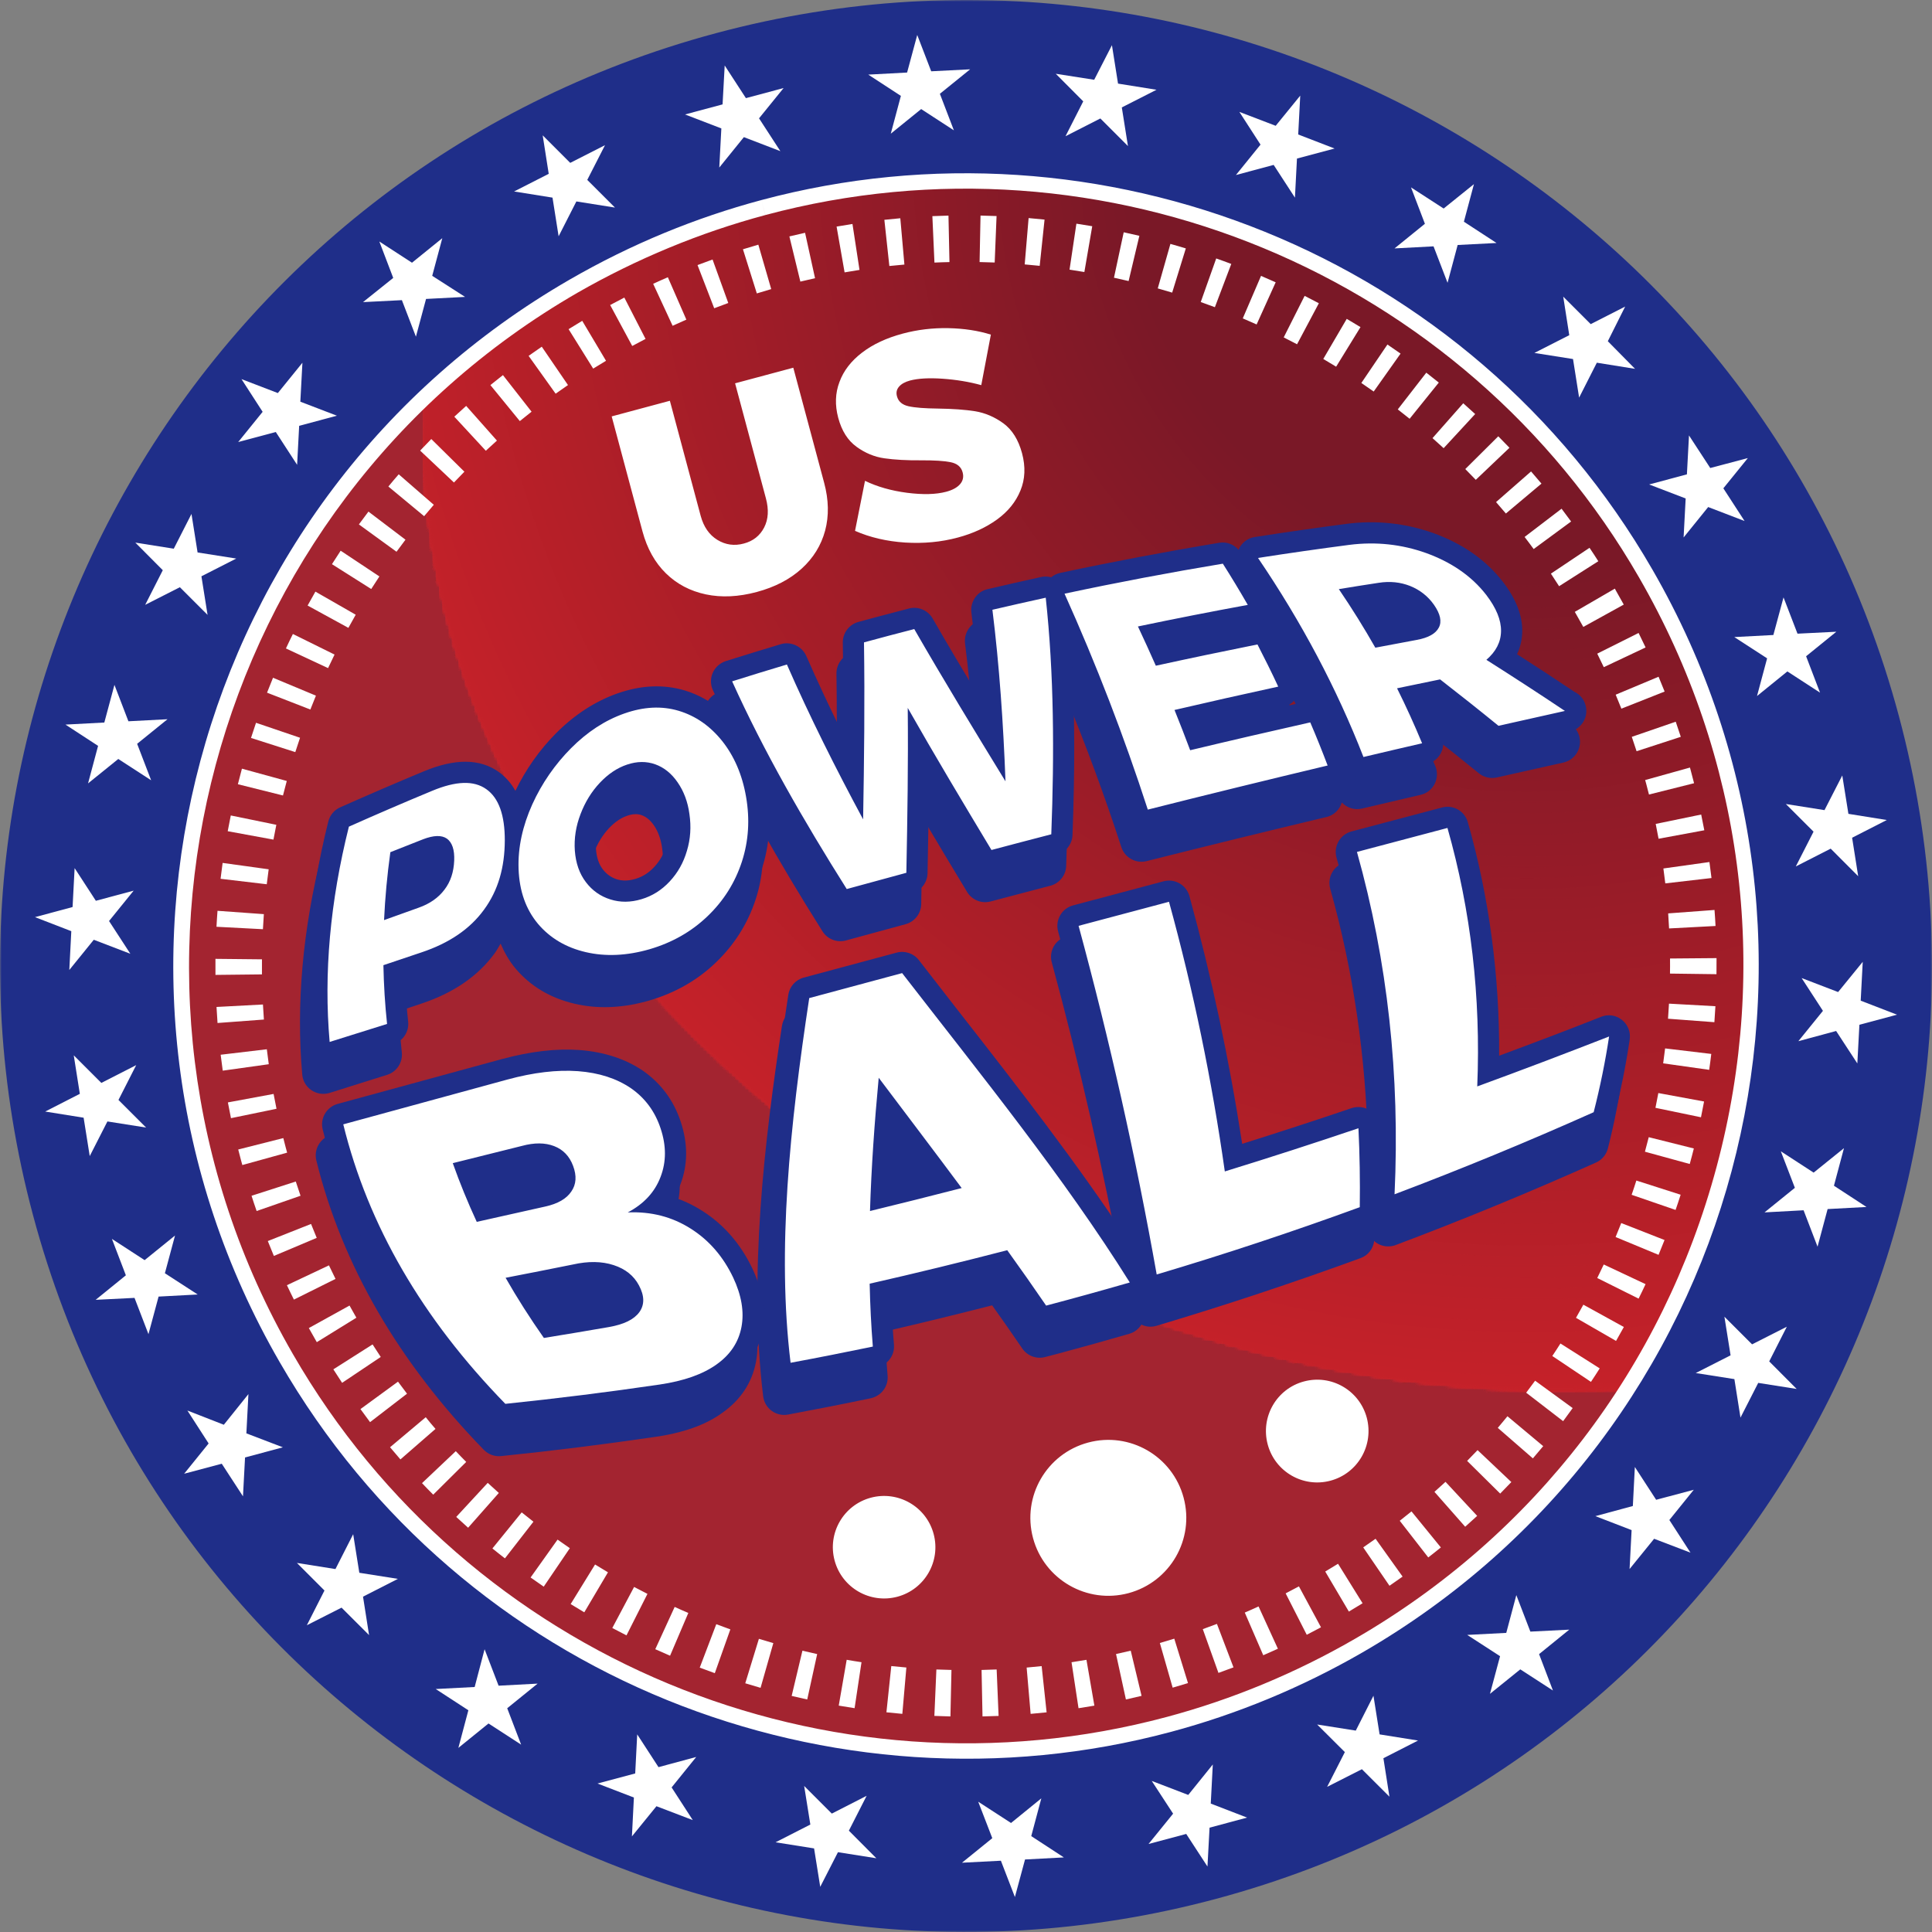 <svg xmlns="http://www.w3.org/2000/svg" xmlns:xlink="http://www.w3.org/1999/xlink" width="600" height="600" viewBox="0 0 600 600"><rect x="0" y="0" width="600" height="600" fill="#808080" stroke="none"/><defs><path id="c" d="M0.384,66.973 C45.307,24.451 105.471,0 168.297,0 C193.535,0 219.202,3.946 244.478,12.252 C372.397,54.235 442.086,192.126 400.042,320.037 C393.516,339.906 384.665,358.357 373.928,375.209 C328.673,377.832 280.622,371.908 232.894,356.225 C87.491,308.458 -6.806,186.216 0.384,66.973 Z"/><path id="e" d="M0.384,66.973 C45.307,24.451 105.471,0 168.297,0 C193.535,0 219.202,3.946 244.478,12.252 C372.397,54.235 442.086,192.126 400.042,320.037 C393.516,339.906 384.665,358.357 373.928,375.209 C328.673,377.832 280.622,371.908 232.894,356.225 C87.491,308.458 -6.806,186.216 0.384,66.973 Z"/><path id="g" d="M0.384,66.973 C45.307,24.451 105.471,0 168.297,0 C193.535,0 219.202,3.946 244.478,12.252 C372.397,54.235 442.086,192.126 400.042,320.037 C393.516,339.906 384.665,358.357 373.928,375.209 C328.673,377.832 280.622,371.908 232.894,356.225 C87.491,308.458 -6.806,186.216 0.384,66.973 Z"/><path id="i" d="M0.384,66.973 C45.307,24.451 105.471,0 168.297,0 C193.535,0 219.202,3.946 244.478,12.252 C372.397,54.235 442.086,192.126 400.042,320.037 C393.516,339.906 384.665,358.357 373.928,375.209 C328.673,377.832 280.622,371.908 232.894,356.225 C87.491,308.458 -6.806,186.216 0.384,66.973 Z"/><path id="k" d="M0.384,66.973 C45.307,24.451 105.471,0 168.297,0 C193.535,0 219.202,3.946 244.478,12.252 C372.397,54.235 442.086,192.126 400.042,320.037 C393.516,339.906 384.665,358.357 373.928,375.209 C328.673,377.832 280.622,371.908 232.894,356.225 C87.491,308.458 -6.806,186.216 0.384,66.973 Z"/><path id="m" d="M0.384,66.973 C45.307,24.451 105.471,0 168.297,0 C193.535,0 219.202,3.946 244.478,12.252 C372.397,54.235 442.086,192.126 400.042,320.037 C393.516,339.906 384.665,358.357 373.928,375.209 C328.673,377.832 280.622,371.908 232.894,356.225 C87.491,308.458 -6.806,186.216 0.384,66.973 Z"/><path id="o" d="M0.384,66.973 C45.307,24.451 105.471,0 168.297,0 C193.535,0 219.202,3.946 244.478,12.252 C372.397,54.235 442.086,192.126 400.042,320.037 C393.516,339.906 384.665,358.357 373.928,375.209 C328.673,377.832 280.622,371.908 232.894,356.225 C87.491,308.458 -6.806,186.216 0.384,66.973 Z"/><path id="q" d="M0.384,66.973 C45.307,24.451 105.471,0 168.297,0 C193.535,0 219.202,3.946 244.478,12.252 C372.397,54.235 442.086,192.126 400.042,320.037 C393.516,339.906 384.665,358.357 373.928,375.209 C328.673,377.832 280.622,371.908 232.894,356.225 C87.491,308.458 -6.806,186.216 0.384,66.973 Z"/><path id="s" d="M374.392,374.477 C384.92,357.823 393.61,339.619 400.042,320.037 C442.086,192.126 372.397,54.235 244.478,12.252 C219.202,3.946 193.535,0 168.297,0 C105.471,0 45.307,24.451 0.384,66.973 C-6.806,186.216 87.491,308.458 232.894,356.225 C262.672,366.01 292.576,371.996 321.848,374.477 L374.392,374.477 L374.392,374.477 Z"/><path id="u" d="M376.475,371.123 C386.07,355.388 394.039,338.313 400.042,320.037 C442.086,192.126 372.397,54.235 244.478,12.252 C219.202,3.946 193.535,0 168.297,0 C105.471,0 45.307,24.451 0.384,66.973 C-6.806,186.216 87.491,308.458 232.894,356.225 C253.384,362.958 273.932,367.892 294.294,371.123 L376.475,371.123 L376.475,371.123 Z"/><path id="w" d="M378.486,367.764 C387.187,352.966 394.464,337.02 400.042,320.037 C442.086,192.126 372.397,54.235 244.478,12.252 C219.202,3.946 193.535,0 168.297,0 C105.471,0 45.307,24.451 0.384,66.973 C-6.806,186.216 87.491,308.458 232.894,356.225 C247.255,360.944 261.646,364.779 275.981,367.764 L378.486,367.764 L378.486,367.764 Z"/><path id="y" d="M380.428,364.401 C388.274,350.558 394.884,335.741 400.042,320.037 C442.086,192.126 372.397,54.235 244.478,12.252 C219.202,3.946 193.535,0 168.297,0 C105.471,0 45.307,24.451 0.384,66.973 C-6.806,186.216 87.491,308.458 232.894,356.225 C242.342,359.329 251.802,362.051 261.251,364.401 L380.428,364.401 L380.428,364.401 Z"/><path id="A" d="M382.295,361.046 C389.326,348.172 395.298,334.479 400.042,320.037 C442.086,192.126 372.397,54.235 244.478,12.252 C219.202,3.946 193.535,0 168.297,0 C105.471,0 45.307,24.451 0.384,66.973 C-6.806,186.216 87.491,308.458 232.894,356.225 C238.143,357.95 243.395,359.556 248.647,361.046 L382.295,361.046 L382.295,361.046 Z"/><path id="C" d="M384.093,357.692 C390.349,345.801 395.708,333.232 400.042,320.037 C442.086,192.126 372.397,54.235 244.478,12.252 C219.202,3.946 193.535,0 168.297,0 C105.471,0 45.307,24.451 0.384,66.973 C-6.806,186.216 87.491,308.458 232.894,356.225 C234.413,356.724 235.931,357.213 237.45,357.692 L384.093,357.692 L384.093,357.692 Z"/><path id="E" d="M385.827,354.333 C391.344,343.441 396.114,331.996 400.042,320.037 C442.086,192.126 372.397,54.235 244.478,12.252 C219.202,3.946 193.535,0 168.297,0 C105.471,0 45.307,24.451 0.384,66.973 C-6.713,184.673 85.067,305.295 227.275,354.333 L385.827,354.333 L385.827,354.333 Z"/><path id="G" d="M387.493,350.979 C392.309,341.098 396.515,330.775 400.042,320.037 C442.086,192.126 372.397,54.235 244.478,12.252 C219.202,3.946 193.535,0 168.297,0 C105.471,0 45.307,24.451 0.384,66.973 C-6.556,182.073 81.06,299.967 217.924,350.979 L387.493,350.979 L387.493,350.979 Z"/><path id="I" d="M389.101,347.615 C393.25,338.762 396.913,329.562 400.042,320.037 C442.086,192.126 372.397,54.235 244.478,12.252 C219.202,3.946 193.535,0 168.297,0 C105.471,0 45.307,24.451 0.384,66.973 C-6.408,179.611 77.356,294.925 209.212,347.615 L389.101,347.615 L389.101,347.615 Z"/><path id="K" d="M0,64.926 C44.678,23.668 103.913,0 165.724,0 C190.962,0 216.629,3.946 241.905,12.252 C369.824,54.235 439.513,192.126 397.468,320.037 C394.733,328.365 391.589,336.444 388.069,344.261 L198.507,344.261 C89.117,297.71 14.484,207.67 0,113.189 L0,64.926 Z"/><path id="M" d="M0,61.985 C44.281,22.545 102.154,0 162.481,0 C187.719,0 213.386,3.946 238.662,12.252 C366.581,54.235 436.27,192.126 394.226,320.037 C391.88,327.178 389.234,334.136 386.309,340.902 L187.598,340.902 C88.844,296.377 19.794,216.088 0,130.103 L0,61.985 L0,61.985 Z"/><path id="O" d="M0,59.147 C43.844,21.465 100.373,0 159.238,0 C184.476,0 210.142,3.946 235.419,12.252 C363.338,54.235 433.027,192.126 390.982,320.037 C389.023,326.003 386.853,331.842 384.486,337.548 L177.113,337.548 C86.972,294.674 22.748,221.728 0,142.632 L0,59.147 L0,59.147 Z"/><path id="Q" d="M0,56.401 C43.369,20.424 98.566,0 155.986,0 C181.224,0 206.89,3.946 232.167,12.252 C360.086,54.235 429.775,192.126 387.73,320.037 C386.153,324.839 384.44,329.559 382.597,334.194 L166.984,334.194 C84.374,292.891 24.538,226.095 0,153.064 L0,56.401 L0,56.401 Z"/><path id="S" d="M0,53.765 C42.862,19.428 96.75,0 152.752,0 C177.99,0 203.657,3.946 228.933,12.252 C356.852,54.235 426.541,192.126 384.497,320.037 C383.299,323.684 382.022,327.284 380.67,330.835 L157.189,330.835 C81.348,291.092 25.574,229.657 0,162.115 L0,53.765 L0,53.765 Z"/><path id="U" d="M0,51.241 C42.328,18.478 94.932,0 149.547,0 C174.785,0 200.451,3.946 225.728,12.252 C353.647,54.235 423.336,192.126 381.291,320.037 C380.47,322.537 379.612,325.016 378.718,327.471 L147.706,327.471 C78.048,289.306 26.075,232.663 0,170.171 L0,51.241 L0,51.241 Z"/><path id="W" d="M0,48.774 C41.757,17.551 93.075,0 146.303,0 C171.542,0 197.208,3.946 222.485,12.252 C350.403,54.235 420.092,192.126 378.048,320.037 C377.599,321.403 377.139,322.763 376.668,324.117 L138.469,324.117 C74.56,287.592 26.193,235.361 0,177.62 L0,48.774 L0,48.774 Z"/><path id="Y" d="M0,46.39 C41.157,16.66 91.202,0 143.061,0 C168.299,0 193.965,3.946 219.242,12.252 C347.161,54.235 416.85,192.126 374.805,320.037 C374.726,320.279 374.646,320.521 374.565,320.763 L129.475,320.763 C70.928,285.926 25.992,237.775 0,184.509 L0,46.39 L0,46.39 Z"/><path id="aa" d="M0,44.088 C40.529,15.801 89.314,0 139.818,0 C165.056,0 190.722,3.946 215.999,12.252 C343.041,53.947 412.648,190.239 372.412,317.404 L120.696,317.404 C67.18,284.304 25.529,239.966 0,190.94 L0,44.088 L0,44.088 Z"/><path id="ac" d="M0,41.862 C39.876,14.973 87.41,0 136.574,0 C161.813,0 187.479,3.946 212.756,12.252 C338.681,53.58 408.177,187.851 370.203,314.05 L112.13,314.05 C63.349,282.734 24.847,241.983 0,196.986 L0,41.862 L0,41.862 Z"/><path id="ae" d="M0,39.713 C39.198,14.177 85.493,0 133.332,0 C158.57,0 184.236,3.946 209.513,12.252 C334.323,53.214 403.699,185.481 367.944,310.695 L103.755,310.695 C59.445,281.208 23.978,243.854 0,202.702 L0,39.713 L0,39.713 Z"/><path id="ag" d="M0,37.636 C38.497,13.409 83.563,0 130.089,0 C155.327,0 180.993,3.946 206.27,12.252 C329.963,52.848 399.21,183.12 365.636,307.332 L95.545,307.332 C55.475,279.718 22.943,245.601 0,208.13 L0,37.636 L0,37.636 Z"/><path id="ai" d="M0,35.631 C37.774,12.67 81.621,0 126.846,0 C152.084,0 177.751,3.946 203.027,12.252 C325.606,52.482 394.715,180.78 363.276,303.973 L87.51,303.973 C51.458,278.272 21.767,247.249 0,213.304 L0,35.631 L0,35.631 Z"/><path id="ak" d="M0,33.693 C37.031,11.959 79.666,0 123.603,0 C148.841,0 174.507,3.946 199.784,12.252 C321.25,52.117 390.213,178.459 360.863,300.618 L79.639,300.618 C47.401,276.868 20.465,248.813 0,218.253 L0,33.693 L0,33.693 Z"/><path id="am" d="M0,31.823 C36.267,11.274 77.7,0 120.36,0 C145.598,0 171.264,3.946 196.541,12.252 C316.896,51.752 385.704,176.155 358.401,297.264 L71.916,297.264 C43.307,275.498 19.05,250.303 0,222.997 L0,31.823 L0,31.823 Z"/><path id="ao" d="M0,30.018 C35.485,10.614 75.723,0 117.117,0 C142.355,0 168.022,3.946 193.298,12.252 C312.542,51.388 381.186,173.865 355.89,293.91 L64.333,293.91 C39.18,274.16 17.532,251.729 0,227.555 L0,30.018 L0,30.018 Z"/><path id="aq" d="M0,28.276 C34.685,9.98 73.736,0 113.874,0 C139.112,0 164.779,3.946 190.055,12.252 C308.188,51.023 376.659,171.588 353.33,290.551 L56.878,290.551 C35.019,272.849 15.919,253.099 0,231.945 L0,28.276 L0,28.276 Z"/><path id="as" d="M0,26.596 C33.867,9.37 71.739,0 110.631,0 C135.869,0 161.535,3.946 186.812,12.252 C303.831,50.657 372.121,169.323 350.722,287.187 L49.544,287.187 C30.827,271.563 14.221,254.418 0,236.179 L0,26.596 L0,26.596 Z"/><path id="au" d="M0,24.977 C33.034,8.783 69.733,0 107.388,0 C132.626,0 158.293,3.946 183.569,12.252 C299.478,50.293 367.578,167.079 348.064,283.833 L42.342,283.833 C26.618,270.31 12.447,255.699 0,240.268 L0,24.977 L0,24.977 Z"/><path id="aw" d="M0,23.416 C32.185,8.22 67.718,0 104.145,0 C129.383,0 155.05,3.946 180.326,12.252 C295.125,49.929 363.026,164.85 345.358,280.479 L35.256,280.479 C22.387,269.08 10.602,256.944 0,244.223 L0,23.416 L0,23.416 Z"/><path id="ay" d="M0,21.914 C31.322,7.679 65.694,0 100.902,0 C126.14,0 151.806,3.946 177.083,12.252 C290.77,49.564 358.464,162.631 342.604,277.12 L28.276,277.12 C18.13,267.869 8.688,258.154 0,248.053 L0,21.914 L0,21.914 Z"/><path id="aA" d="M0,20.468 C30.445,7.16 63.662,0 97.659,0 C122.897,0 148.564,3.946 173.84,12.252 C286.417,49.199 353.894,160.43 339.802,273.766 L21.407,273.766 C13.858,266.681 6.715,259.337 0,251.766 L0,20.468 L0,20.468 Z"/><path id="aC" d="M0,19.078 C29.554,6.662 61.622,0 94.416,0 C119.654,0 145.321,3.946 170.597,12.252 C282.063,48.835 349.315,158.242 336.952,270.412 L14.64,270.412 C9.566,265.513 4.684,260.495 0,255.368 L0,19.078 L0,19.078 Z"/><path id="aE" d="M0,17.743 C28.651,6.185 59.575,0 91.173,0 C116.411,0 142.078,3.946 167.354,12.252 C277.73,48.477 344.752,156.108 334.049,267.12 L8.035,267.12 C5.298,264.403 2.619,261.651 0,258.866 L0,17.743 L0,17.743 Z"/><path id="aG" d="M0,16.461 C27.735,5.728 57.521,0 87.93,0 C113.168,0 138.834,3.946 164.111,12.252 C273.375,48.112 340.154,153.946 331.106,263.766 L1.46,263.766 C0.971,263.267 0.485,262.767 0,262.266 L0,16.461 L0,16.461 Z"/><path id="aI" d="M0,15.233 C26.809,5.292 55.46,0 84.687,0 C109.925,0 135.592,3.946 160.868,12.252 C269.019,47.747 335.546,151.798 328.116,260.412 L0,260.412 L0,15.233 L0,15.233 Z"/><path id="aK" d="M0,14.056 C25.871,4.875 53.392,0 81.444,0 C106.682,0 132.349,3.946 157.625,12.252 C264.661,47.381 330.927,149.659 325.08,257.053 L0,257.053 L0,14.056 L0,14.056 Z"/><path id="aM" d="M0,12.931 C24.923,4.477 51.318,0 78.201,0 C103.439,0 129.105,3.946 154.382,12.252 C260.301,47.014 326.297,147.532 321.996,253.694 L0,253.694 L0,12.931 L0,12.931 Z"/><path id="aO" d="M0,11.853 C23.962,4.097 49.232,0 74.949,0 C100.187,0 125.853,3.946 151.13,12.252 C255.933,46.648 321.649,145.421 318.856,250.34 L0,250.34 L0,11.853 L0,11.853 Z"/><path id="aQ" d="M0,10.828 C22.994,3.736 47.146,0 71.705,0 C96.944,0 122.61,3.946 147.887,12.252 C251.573,46.282 317.002,143.325 315.679,246.99 L0,246.99 L0,10.828 L0,10.828 Z"/><path id="aS" d="M0,9.855 C22.021,3.395 45.062,0 68.472,0 C93.71,0 119.377,3.946 144.654,12.252 C247.218,45.913 312.348,141.232 312.465,243.626 L0,243.626 L0,9.855 L0,9.855 Z"/><path id="aU" d="M0,8.925 C21.033,3.07 42.959,0 65.22,0 C90.458,0 116.124,3.946 141.401,12.252 C242.845,45.545 307.668,139.156 309.186,240.272 L0,240.272 L0,8.925 L0,8.925 Z"/><path id="aW" d="M0,8.046 C20.04,2.763 40.858,0 61.976,0 C87.215,0 112.881,3.946 138.158,12.252 C238.477,45.177 302.983,137.088 305.869,236.913 L0,236.913 L0,8.046 L0,8.046 Z"/><path id="aY" d="M0,7.215 C19.039,2.473 38.752,0 58.734,0 C83.972,0 109.638,3.946 134.915,12.252 C234.11,44.807 298.289,135.035 302.505,233.559 L0,233.559 L0,7.215 L0,7.215 Z"/><path id="ba" d="M0,6.431 C18.031,2.201 36.641,0 55.491,0 C80.729,0 106.395,3.946 131.672,12.252 C229.74,44.438 293.584,132.993 299.096,230.205 L0,230.205 L0,6.431 L0,6.431 Z"/><path id="bc" d="M0,5.693 C17.016,1.946 34.526,0 52.248,0 C77.486,0 103.153,3.946 128.429,12.252 C225.368,44.067 288.866,130.961 295.639,226.851 L0,226.851 L0,5.693 L0,5.693 Z"/><path id="be" d="M0,5.002 C15.994,1.707 32.407,0 49.005,0 C74.243,0 99.909,3.946 125.186,12.252 C220.988,43.694 284.13,128.931 292.135,223.482 L0,223.482 L0,5.002 L0,5.002 Z"/><path id="bg" d="M0,4.357 C14.967,1.484 30.284,0 45.762,0 C71,0 96.666,3.946 121.943,12.252 C216.611,43.322 279.387,126.921 288.584,220.128 L0,220.128 L0,4.357 L0,4.357 Z"/><path id="bi" d="M0,3.757 C13.934,1.278 28.157,0 42.519,0 C67.757,0 93.424,3.946 118.7,12.252 C212.231,42.949 274.632,124.92 284.987,216.774 L0,216.774 L0,3.757 L0,3.757 Z"/><path id="bk" d="M0,3.203 C12.895,1.088 26.026,0 39.276,0 C64.514,0 90.181,3.946 115.457,12.252 C207.849,42.575 269.863,122.93 281.342,213.42 L0,213.42 L0,3.203 L0,3.203 Z"/><path id="bm" d="M0,2.693 C11.851,0.913 23.892,0 36.033,0 C61.271,0 86.937,3.946 112.214,12.252 C203.46,42.199 265.078,120.946 277.649,210.061 L0,210.061 L0,2.693 L0,2.693 Z"/><path id="bo" d="M0,2.228 C10.802,0.754 21.754,0 32.787,0 C58.026,0 83.692,3.946 108.969,12.252 C199.065,41.821 260.276,118.969 273.905,206.697 L0,206.697 L0,2.228 L0,2.228 Z"/><path id="bq" d="M0,1.808 C9.749,0.611 19.613,0 29.545,0 C54.783,0 80.449,3.946 105.726,12.252 C194.673,41.444 255.465,117.007 270.117,203.343 L0,203.343 L0,1.808 L0,1.808 Z"/><path id="bs" d="M0,1.432 C8.691,0.483 17.47,0 26.302,0 C51.54,0 77.206,3.946 102.483,12.252 C190.276,41.065 250.641,115.055 266.281,199.989 L0,199.989 L0,1.432 L0,1.432 Z"/><path id="bu" d="M0,1.1 C7.63,0.371 15.324,0 23.059,0 C48.297,0 73.963,3.946 99.24,12.252 C185.873,40.685 245.798,113.109 262.395,196.63 L0,196.63 L0,1.1 L0,1.1 Z"/><path id="bw" d="M0,0.812 C6.566,0.273 13.176,0 19.816,0 C45.054,0 70.72,3.946 95.997,12.252 C181.469,40.304 240.943,111.174 258.461,193.276 L0,193.276 L0,0.812 L0,0.812 Z"/><path id="by" d="M0,0.568 C5.498,0.191 11.025,0 16.573,0 C41.811,0 67.477,3.946 92.754,12.252 C177.06,39.921 236.073,109.248 254.478,189.921 L0,189.921 L0,0.568 L0,0.568 Z"/><path id="bA" d="M0,0.367 C4.427,0.123 8.871,0 13.329,0 C38.568,0 64.234,3.946 89.511,12.252 C172.642,39.536 231.181,107.325 250.442,186.558 L0,186.558 L0,0.367 L0,0.367 Z"/><path id="bC" d="M0,0.21 C3.353,0.07 6.716,0 10.087,0 C35.325,0 60.991,3.946 86.268,12.252 C168.222,39.149 226.275,105.413 246.357,183.199 L0,183.199 L0,0.21 L0,0.21 Z"/><path id="bE" d="M0,0.097 C2.277,0.032 4.559,0 6.844,0 C32.082,0 57.748,3.946 83.025,12.252 C163.799,38.762 221.355,103.513 242.223,179.844 L0,179.844 L0,0.097 L0,0.097 Z"/><path id="bG" d="M0,0.027 C1.199,0.009 2.4,0 3.601,0 C28.839,0 54.506,3.946 79.782,12.252 C159.37,38.373 216.417,101.62 238.037,176.49 L0,176.49 L0,0.027 L0,0.027 Z"/><path id="bI" d="M0,0 C0.119,0 0.238,0 0.358,0 C25.596,0 51.262,3.946 76.539,12.252 C154.934,37.981 211.459,99.732 233.798,173.131 L0,173.131 L0,0 L0,0 Z"/><path id="bK" d="M0,0 C24.307,0.29 48.982,4.245 73.296,12.235 C150.494,37.571 206.484,97.837 229.508,169.76 L0,169.76 L0,0 L0,0 Z"/><path id="bM" d="M0,0 C23.258,0.589 46.821,4.54 70.056,12.175 C146.047,37.115 201.488,95.902 225.164,166.336 L0,166.336 L0,0 L0,0 Z"/><path id="bO" d="M0,0 C22.203,0.86 44.657,4.791 66.812,12.071 C141.594,36.614 196.475,93.935 220.766,162.878 L0,162.878 L0,0 L0,0 Z"/><path id="bQ" d="M0,0 C21.141,1.104 42.486,4.998 63.56,11.923 C137.124,36.066 191.43,91.929 216.302,159.371 L0,159.371 L0,0 L0,0 Z"/><path id="bS" d="M0,0 C20.083,1.318 40.327,5.16 60.327,11.732 C132.667,35.474 186.386,89.89 211.804,155.826 L0,155.826 L0,0 L0,0 Z"/><path id="bU" d="M0,0 C19.017,1.505 38.16,5.279 57.083,11.498 C128.194,34.836 181.31,87.813 207.239,152.237 L0,152.237 L0,0 L0,0 Z"/><path id="bW" d="M0,0 C17.946,1.663 35.986,5.354 53.831,11.218 C123.704,34.15 176.203,85.698 202.608,148.604 L0,148.604 L0,0 L0,0 Z"/><path id="bY" d="M0,0 C16.878,1.793 33.824,5.385 50.598,10.897 C119.219,33.418 171.083,83.539 197.931,144.914 L0,144.914 L0,0 L0,0 Z"/><path id="ca" d="M0,0 C15.801,1.894 31.648,5.371 47.345,10.529 C114.712,32.639 165.929,81.348 193.181,141.192 L0,141.192 L0,0 L0,0 Z"/><path id="cc" d="M0,0 C14.726,1.967 29.479,5.313 44.102,10.118 C110.206,31.813 160.76,79.12 188.38,137.427 L0,137.427 L0,0 L0,0 Z"/><path id="ce" d="M0,0 C13.648,2.011 27.31,5.21 40.859,9.663 C105.691,30.94 155.565,76.853 183.517,133.617 L0,133.617 L0,0 L0,0 Z"/><path id="cg" d="M0,0 C12.568,2.025 25.14,5.063 37.616,9.163 C101.164,30.019 150.341,74.545 178.588,129.758 L0,129.758 L0,0 L0,0 Z"/><path id="ci" d="M0,0 C11.487,2.01 22.97,4.87 34.373,8.618 C96.629,29.05 145.093,72.199 173.596,125.859 L0,125.859 L0,0 L0,0 Z"/><path id="ck" d="M0,0 C10.405,1.966 20.8,4.633 31.13,8.027 C92.084,28.032 139.816,69.813 168.538,121.914 L0,121.914 L0,0 L0,0 Z"/><path id="cm" d="M0,0 C9.321,1.893 18.63,4.35 27.887,7.391 C87.523,26.964 134.503,67.381 163.405,117.915 L0,117.915 L0,0 L0,0 Z"/><polygon id="a" points="0 600 0 0 600 0 600 600"/></defs><g fill="none" fill-rule="evenodd"><mask id="b" fill="#fff"><use xlink:href="#a"/></mask><path fill="#1F2E89" d="M589.703,222.33 C632.584,382.271 537.619,546.827 377.666,589.705 C217.632,632.582 53.18,537.617 10.293,377.526 C-32.584,217.59 62.396,53.173 222.382,10.296 C382.417,-32.582 546.83,62.384 589.703,222.33" mask="url(#b)"/><polygon fill="#FFF" points="225.06 20.336 224.401 32.42 212.744 35.543 224.021 39.884 223.38 52.03 231.018 42.588 242.348 46.943 235.725 36.751 243.353 27.343 231.649 30.476"/><polygon fill="#FFF" points="168.538 42.034 170.411 53.983 159.654 59.464 171.585 61.374 173.486 73.381 178.997 62.558 190.98 64.464 182.38 55.869 187.891 45.085 177.091 50.58"/><polygon fill="#FFF" points="117.807 75.006 122.119 86.31 112.739 93.826 124.809 93.215 129.169 104.563 132.312 92.84 144.431 92.205 134.228 85.66 137.361 73.966 127.947 81.589"/><polygon fill="#FFF" points="74.999 117.738 81.564 127.896 73.974 137.28 85.65 134.167 92.272 144.355 92.908 132.242 104.627 129.1 93.273 124.749 93.918 112.656 86.29 122.069"/><polygon fill="#FFF" points="42.029 168.511 50.557 177.082 45.09 187.837 55.861 182.366 64.461 190.956 62.555 178.973 73.37 173.463 61.362 171.572 59.466 159.609 53.969 170.402"/><polygon fill="#FFF" points="20.329 225.028 30.46 231.635 27.346 243.29 36.736 235.706 46.939 242.323 42.588 230.995 52.016 223.363 39.879 223.998 35.542 212.694 32.4 224.388"/><polygon fill="#FFF" points="10.868 284.824 22.145 289.184 21.524 301.234 29.128 291.85 40.481 296.205 33.864 286.032 41.506 276.6 29.768 279.747 23.174 269.598 22.539 281.686"/><polygon fill="#FFF" points="14.036 345.201 25.972 347.116 27.868 359.036 33.359 348.276 45.372 350.172 36.791 341.601 42.297 330.783 31.477 336.308 22.906 327.747 24.793 339.7"/><polygon fill="#FFF" points="29.706 403.672 41.776 403.07 46.108 414.331 49.251 402.666 61.398 402.017 51.209 395.419 54.357 383.701 44.914 391.348 34.759 384.75 39.091 396.059"/><polygon fill="#FFF" points="57.191 457.679 68.872 454.575 75.46 464.7 76.1 452.631 87.848 449.474 76.514 445.143 77.15 432.948 69.512 442.472 58.197 438.054 64.79 448.28"/><polygon fill="#FFF" points="95.294 504.73 106.07 499.268 114.617 507.795 112.74 495.856 123.569 490.332 111.59 488.44 109.684 476.458 104.178 487.285 92.214 485.385 100.766 493.95"/><polygon fill="#FFF" points="142.35 542.824 151.711 535.24 161.841 541.809 157.52 530.509 166.957 522.863 154.844 523.508 150.493 512.184 147.413 523.912 135.318 524.542 145.454 531.14"/><polygon fill="#FFF" points="196.249 570.307 203.868 560.938 215.149 565.249 208.575 555.1 216.218 545.644 204.503 548.801 197.891 538.623 197.27 550.76 185.56 553.888 196.861 558.238"/><polygon fill="#FFF" points="254.731 585.975 260.237 575.215 272.158 577.101 263.625 568.53 269.14 557.703 258.326 563.227 249.74 554.647 251.66 566.63 240.86 572.14 252.82 574.04"/><polygon fill="#FFF" points="315.187 589.142 318.334 577.477 330.395 576.837 320.264 570.22 323.393 558.493 313.984 566.144 303.795 559.537 308.165 570.861 298.756 578.483 310.836 577.862"/><polygon fill="#FFF" points="374.989 579.668 375.639 567.599 387.295 564.471 376.014 560.121 376.645 547.975 369.021 557.431 357.682 553.081 364.319 563.249 356.686 572.667 368.391 569.543"/><polygon fill="#FFF" points="431.502 557.976 429.629 546.031 440.386 540.541 428.445 538.63 426.54 526.628 421.048 537.456 409.055 535.56 417.655 544.131 412.154 554.92 422.949 549.443"/><polygon fill="#FFF" points="482.28 525.004 477.973 513.704 487.348 506.101 475.268 506.712 470.908 495.379 467.784 507.107 455.661 507.737 465.859 514.344 462.721 526.038 472.14 518.435"/><polygon fill="#FFF" points="524.993 482.191 518.434 472.052 526.019 462.658 514.333 465.772 507.716 455.584 507.095 467.706 495.467 470.849 506.71 475.189 506.079 487.278 513.703 477.879"/><polygon fill="#FFF" points="557.969 431.352 549.445 422.791 554.913 412.026 544.122 417.498 535.531 408.917 537.447 420.91 526.628 426.41 538.631 428.296 540.522 440.255 546.033 429.471"/><polygon fill="#FFF" points="579.654 374.836 569.547 368.238 572.661 356.573 563.242 364.167 553.054 357.55 557.414 368.888 547.986 376.52 560.119 375.861 564.455 387.17 567.584 375.485"/><polygon fill="#FFF" points="589.129 315.12 577.858 310.764 578.488 298.705 570.846 308.089 559.512 303.743 566.129 313.926 558.496 323.349 570.225 320.182 576.813 330.264 577.454 318.252"/><polygon fill="#FFF" points="585.962 254.663 574.04 252.747 572.135 240.827 566.614 251.593 554.611 249.692 563.212 258.282 557.706 269.08 568.535 263.556 577.077 272.117 575.191 260.163"/><polygon fill="#FFF" points="570.292 196.192 558.231 196.793 553.89 185.527 550.733 197.207 538.604 197.847 548.793 204.454 545.655 216.163 555.083 208.516 565.224 215.104 560.902 203.805"/><polygon fill="#FFF" points="542.806 142.26 531.131 145.344 524.532 135.229 523.883 147.317 512.154 150.455 523.498 154.805 522.858 166.913 530.491 157.467 541.791 161.807 535.202 151.648"/><polygon fill="#FFF" points="504.709 95.209 494.01 100.661 485.477 92.133 487.349 104.092 476.52 109.607 488.514 111.503 490.41 123.481 495.911 112.643 507.774 114.544 499.323 105.969"/><polygon fill="#FFF" points="457.746 57.185 448.337 64.759 438.201 58.195 442.518 69.499 433.081 77.146 445.199 76.506 449.55 87.825 452.688 76.083 464.758 75.462 454.627 68.854"/><polygon fill="#FFF" points="403.8 29.702 396.177 39.067 384.896 34.75 391.465 44.914 383.827 54.356 395.546 51.213 402.154 61.381 402.785 49.245 414.47 46.122 403.17 41.767"/><polygon fill="#FFF" points="345.323 14.034 339.812 24.775 327.877 22.908 336.41 31.478 330.904 42.306 341.723 36.791 350.295 45.362 348.389 33.36 359.16 27.879 347.214 25.964"/><polygon fill="#FFF" points="284.855 10.862 281.708 22.527 269.647 23.172 279.778 29.779 276.64 41.516 286.078 33.874 296.238 40.477 291.887 29.13 301.286 21.526 289.197 22.142"/><path fill="#A32430" d="M376.183,68.252 C248.173,26.202 110.316,95.822 68.262,223.814 C26.203,351.725 95.897,489.703 223.868,531.752 C351.864,573.802 489.784,504.12 531.741,376.036 C573.791,248.131 504.097,110.239 376.183,68.252"/><g transform="translate(131.702 56.001)"><mask id="d" fill="#fff"><use xlink:href="#c"/></mask><path fill="#CC2229" d="M737.423,-7.431 C737.423,218.323 560.554,401.407 342.468,401.407 C124.267,401.407 -52.56,218.323 -52.56,-7.431 C-52.56,-233.19 124.267,-416.273 342.468,-416.273 C560.554,-416.273 737.423,-233.19 737.423,-7.431" mask="url(#d)"/><mask id="f" fill="#fff"><use xlink:href="#e"/></mask><path fill="#CB2229" d="M-49.314,-7.431 C-49.314,-231.332 126.058,-412.914 342.465,-412.914 C558.76,-412.914 734.181,-231.332 734.181,-7.431 C734.181,216.471 558.76,398.048 342.465,398.048 C126.058,398.048 -49.314,216.471 -49.314,-7.431" mask="url(#f)"/><mask id="h" fill="#fff"><use xlink:href="#g"/></mask><path fill="#CA2229" d="M-46.071,-7.431 C-46.071,-229.479 127.857,-409.555 342.464,-409.555 C556.974,-409.555 730.936,-229.479 730.936,-7.431 C730.936,214.623 556.974,394.694 342.464,394.694 C127.857,394.694 -46.071,214.623 -46.071,-7.431" mask="url(#h)"/><mask id="j" fill="#fff"><use xlink:href="#i"/></mask><path fill="#C92229" d="M-42.829,-7.431 C-42.829,-227.622 129.642,-406.201 342.467,-406.201 C555.177,-406.201 727.696,-227.622 727.696,-7.431 C727.696,212.77 555.177,391.34 342.467,391.34 C129.642,391.34 -42.829,212.77 -42.829,-7.431" mask="url(#j)"/><mask id="l" fill="#fff"><use xlink:href="#k"/></mask><path fill="#C82229" d="M-39.586,-7.431 C-39.586,-225.774 131.436,-402.842 342.466,-402.842 C553.381,-402.842 724.451,-225.774 724.451,-7.431 C724.451,210.908 553.381,387.976 342.466,387.976 C131.436,387.976 -39.586,210.908 -39.586,-7.431" mask="url(#l)"/><mask id="n" fill="#fff"><use xlink:href="#m"/></mask><path fill="#C72129" d="M-36.342,-7.431 C-36.342,-223.921 133.221,-399.483 342.466,-399.483 C551.595,-399.483 721.207,-223.921 721.207,-7.431 C721.207,209.055 551.595,384.545 342.466,384.545 C133.221,384.545 -36.342,209.055 -36.342,-7.431" mask="url(#n)"/><mask id="p" fill="#fff"><use xlink:href="#o"/></mask><path fill="#C62129" d="M-33.1,-7.431 C-33.1,-222.064 135.02,-396.129 342.465,-396.129 C549.799,-396.129 717.967,-222.064 717.967,-7.431 C717.967,207.207 549.799,381.186 342.465,381.186 C135.02,381.186 -33.1,207.207 -33.1,-7.431" mask="url(#p)"/><mask id="r" fill="#fff"><use xlink:href="#q"/></mask><path fill="#C52129" d="M-29.857,-7.431 C-29.857,-220.206 136.805,-392.775 342.464,-392.775 C548.013,-392.775 714.722,-220.206 714.722,-7.431 C714.722,205.354 548.013,377.832 342.464,377.832 C136.805,377.832 -29.857,205.354 -29.857,-7.431" mask="url(#r)"/><mask id="t" fill="#fff"><use xlink:href="#s"/></mask><path fill="#C42129" d="M-26.613,-7.431 C-26.613,-218.358 138.604,-389.411 342.468,-389.411 C546.217,-389.411 711.478,-218.358 711.478,-7.431 C711.478,203.492 546.217,374.477 342.468,374.477 C138.604,374.477 -26.613,203.492 -26.613,-7.431" mask="url(#t)"/><mask id="v" fill="#fff"><use xlink:href="#u"/></mask><path fill="#C32129" d="M-23.371,-7.431 C-23.371,-216.505 140.389,-386.057 342.467,-386.057 C544.435,-386.057 708.238,-216.505 708.238,-7.431 C708.238,201.639 544.435,371.123 342.467,371.123 C140.389,371.123 -23.371,201.639 -23.371,-7.431" mask="url(#v)"/><mask id="x" fill="#fff"><use xlink:href="#w"/></mask><path fill="#C22129" d="M-20.128,-7.431 C-20.128,-214.648 142.183,-382.698 342.466,-382.698 C542.639,-382.698 704.993,-214.648 704.993,-7.431 C704.993,199.791 542.639,367.764 342.466,367.764 C142.183,367.764 -20.128,199.791 -20.128,-7.431" mask="url(#x)"/><mask id="z" fill="#fff"><use xlink:href="#y"/></mask><path fill="#C12129" d="M-16.885,-7.431 C-16.885,-212.795 143.968,-379.348 342.456,-379.348 C540.853,-379.348 701.749,-212.795 701.749,-7.431 C701.749,197.929 540.853,364.401 342.456,364.401 C143.968,364.401 -16.885,197.929 -16.885,-7.431" mask="url(#z)"/><mask id="B" fill="#fff"><use xlink:href="#A"/></mask><path fill="#C02129" d="M-13.642,-7.431 C-13.642,-210.942 145.767,-375.985 342.465,-375.985 C539.057,-375.985 698.509,-210.942 698.509,-7.431 C698.509,196.076 539.057,361.046 342.465,361.046 C145.767,361.046 -13.642,196.076 -13.642,-7.431" mask="url(#B)"/><mask id="D" fill="#fff"><use xlink:href="#C"/></mask><path fill="#BF2029" d="M-10.399,-7.431 C-10.399,-209.09 147.561,-372.63 342.464,-372.63 C537.261,-372.63 695.264,-209.09 695.264,-7.431 C695.264,194.224 537.261,357.692 342.464,357.692 C147.561,357.692 -10.399,194.224 -10.399,-7.431" mask="url(#D)"/><mask id="F" fill="#fff"><use xlink:href="#E"/></mask><path fill="#BE2029" d="M-7.156,-7.431 C-7.156,-207.232 149.346,-369.272 342.468,-369.272 C535.474,-369.272 692.019,-207.232 692.019,-7.431 C692.019,192.376 535.474,354.333 342.468,354.333 C149.346,354.333 -7.156,192.376 -7.156,-7.431" mask="url(#F)"/><mask id="H" fill="#fff"><use xlink:href="#G"/></mask><path fill="#BD2029" d="M-3.913,-7.431 C-3.913,-205.375 151.141,-365.917 342.467,-365.917 C533.679,-365.917 688.78,-205.375 688.78,-7.431 C688.78,190.523 533.679,350.979 342.467,350.979 C151.141,350.979 -3.913,190.523 -3.913,-7.431" mask="url(#H)"/><mask id="J" fill="#fff"><use xlink:href="#I"/></mask><path fill="#BC2029" d="M-0.67,-7.431 C-0.67,-203.527 152.93,-362.558 342.466,-362.558 C531.892,-362.558 685.535,-203.527 685.535,-7.431 C685.535,188.661 531.892,347.615 342.466,347.615 C152.93,347.615 -0.67,188.661 -0.67,-7.431" mask="url(#J)"/><g transform="translate(2.573)"><mask id="L" fill="#fff"><use xlink:href="#K"/></mask><path fill="#BB2029" d="M1.49553984e-10,-7.431 C1.49553984e-10,-201.674 152.151,-359.199 339.892,-359.199 C527.523,-359.199 679.717,-201.674 679.717,-7.431 C679.717,186.808 527.523,344.261 339.892,344.261 C152.151,344.261 1.49553984e-10,186.808 1.49553984e-10,-7.431" mask="url(#L)"/></g><g transform="translate(5.816)"><mask id="N" fill="#fff"><use xlink:href="#M"/></mask><path fill="#BA2029" d="M8.18545232e-11,-7.431 C8.18545232e-11,-199.889 150.693,-355.845 336.649,-355.845 C522.494,-355.845 673.234,-199.889 673.234,-7.431 C673.234,184.96 522.494,340.902 336.649,340.902 C150.693,340.902 8.18545232e-11,184.96 8.18545232e-11,-7.431" mask="url(#N)"/></g><g transform="translate(9.06)"><mask id="P" fill="#fff"><use xlink:href="#O"/></mask><path fill="#B92029" d="M1.10958354e-10,-7.431 C1.10958354e-10,-198.036 149.244,-352.491 333.395,-352.491 C517.46,-352.491 666.737,-198.036 666.737,-7.431 C666.737,183.098 517.46,337.548 333.395,337.548 C149.244,337.548 1.10958354e-10,183.098 1.10958354e-10,-7.431" mask="url(#P)"/></g><g transform="translate(12.311)"><mask id="R" fill="#fff"><use xlink:href="#Q"/></mask><path fill="#B82029" d="M2.27978634e-13,-7.431 C2.27978634e-13,-196.183 147.781,-349.132 330.156,-349.132 C512.421,-349.132 660.245,-196.183 660.245,-7.431 C660.245,181.245 512.421,334.194 330.156,334.194 C147.781,334.194 2.27978634e-13,181.245 2.27978634e-13,-7.431" mask="url(#R)"/></g><g transform="translate(15.545)"><mask id="T" fill="#fff"><use xlink:href="#S"/></mask><path fill="#B71F28" d="M0,-7.431 C0,-194.326 146.342,-345.773 326.922,-345.773 C507.391,-345.773 653.776,-194.326 653.776,-7.431 C653.776,179.392 507.391,330.835 326.922,330.835 C146.342,330.835 0,179.392 0,-7.431" mask="url(#T)"/></g><g transform="translate(18.75)"><mask id="V" fill="#fff"><use xlink:href="#U"/></mask><path fill="#B61F28" d="M0,-7.431 C0,-192.473 144.932,-342.419 323.717,-342.419 C502.4,-342.419 647.327,-192.473 647.327,-7.431 C647.327,177.544 502.4,327.471 323.717,327.471 C144.932,327.471 0,177.544 0,-7.431" mask="url(#V)"/></g><g transform="translate(21.994)"><mask id="X" fill="#fff"><use xlink:href="#W"/></mask><path fill="#B51F28" d="M1.0509815e-10,-7.431 C1.0509815e-10,-190.615 143.474,-339.06 320.473,-339.06 C497.361,-339.06 640.84,-190.615 640.84,-7.431 C640.84,175.682 497.361,324.117 320.473,324.117 C143.474,324.117 1.0509815e-10,175.682 1.0509815e-10,-7.431" mask="url(#X)"/></g><g transform="translate(25.236)"><mask id="Z" fill="#fff"><use xlink:href="#Y"/></mask><path fill="#B41F28" d="M1.66424402e-11,-7.431 C1.66424402e-11,-188.767 142.025,-335.701 317.229,-335.701 C492.322,-335.701 634.347,-188.767 634.347,-7.431 C634.347,173.829 492.322,320.763 317.229,320.763 C142.025,320.763 1.66424402e-11,173.829 1.66424402e-11,-7.431" mask="url(#Z)"/></g><g transform="translate(28.48)"><mask id="ab" fill="#fff"><use xlink:href="#aa"/></mask><path fill="#B31F28" d="M1.47283845e-05,-7.431 C1.47283845e-05,-186.91 140.571,-332.347 313.985,-332.347 C487.293,-332.347 627.86,-186.91 627.86,-7.431 C627.86,171.976 487.293,317.404 313.985,317.404 C140.571,317.404 1.47283845e-05,171.976 1.47283845e-05,-7.431" mask="url(#ab)"/></g><g transform="translate(31.723)"><mask id="ad" fill="#fff"><use xlink:href="#ac"/></mask><path fill="#B21F28" d="M7.23480892e-06,-7.431 C7.23480892e-06,-185.057 139.123,-328.988 310.741,-328.988 C482.254,-328.988 621.372,-185.057 621.372,-7.431 C621.372,170.124 482.254,314.05 310.741,314.05 C139.123,314.05 7.23480892e-06,170.124 7.23480892e-06,-7.431" mask="url(#ad)"/></g><g transform="translate(34.965)"><mask id="af" fill="#fff"><use xlink:href="#ae"/></mask><path fill="#B11F28" d="M1.18548889e-11,-7.431 C1.18548889e-11,-183.2 137.674,-325.634 307.502,-325.634 C477.225,-325.634 614.889,-183.2 614.889,-7.431 C614.889,168.266 477.225,310.695 307.502,310.695 C137.674,310.695 1.18548889e-11,168.266 1.18548889e-11,-7.431" mask="url(#af)"/></g><g transform="translate(38.208)"><mask id="ah" fill="#fff"><use xlink:href="#ag"/></mask><path fill="#B01F28" d="M0,-7.431 C0,-181.352 136.216,-322.275 304.259,-322.275 C472.186,-322.275 608.402,-181.352 608.402,-7.431 C608.402,166.413 472.186,307.332 304.259,307.332 C136.216,307.332 0,166.413 0,-7.431" mask="url(#ah)"/></g><g transform="translate(41.451)"><mask id="aj" fill="#fff"><use xlink:href="#ai"/></mask><path fill="#AF1F28" d="M1.82154928e-10,-7.431 C1.82154928e-10,-179.494 134.758,-318.916 301.015,-318.916 C467.147,-318.916 601.914,-179.494 601.914,-7.431 C601.914,164.561 467.147,303.973 301.015,303.973 C134.758,303.973 1.82154928e-10,164.561 1.82154928e-10,-7.431" mask="url(#aj)"/></g><g transform="translate(44.695)"><mask id="al" fill="#fff"><use xlink:href="#ak"/></mask><path fill="#AE1E28" d="M7.50049704e-11,-7.431 C7.50049704e-11,-177.641 133.309,-315.562 297.771,-315.562 C462.122,-315.562 595.431,-177.641 595.431,-7.431 C595.431,162.708 462.122,300.618 297.771,300.618 C133.309,300.618 7.50049704e-11,162.708 7.50049704e-11,-7.431" mask="url(#al)"/></g><g transform="translate(47.937)"><mask id="an" fill="#fff"><use xlink:href="#am"/></mask><path fill="#AD1E28" d="M3.27418093e-11,-7.431 C3.27418093e-11,-175.784 131.86,-312.207 294.527,-312.207 C457.093,-312.207 588.944,-175.784 588.944,-7.431 C588.944,160.85 457.093,297.264 294.527,297.264 C131.86,297.264 3.27418093e-11,160.85 3.27418093e-11,-7.431" mask="url(#an)"/></g><g transform="translate(51.18)"><mask id="ap" fill="#fff"><use xlink:href="#ao"/></mask><path fill="#AC1E28" d="M2.23419061e-11,-7.431 C2.23419061e-11,-173.936 130.407,-308.844 291.283,-308.844 C452.054,-308.844 582.456,-173.936 582.456,-7.431 C582.456,158.998 452.054,293.91 291.283,293.91 C130.407,293.91 2.23419061e-11,158.998 2.23419061e-11,-7.431" mask="url(#ap)"/></g><g transform="translate(54.423)"><mask id="ar" fill="#fff"><use xlink:href="#aq"/></mask><path fill="#AB1E28" d="M1.8189894e-11,-7.431 C1.8189894e-11,-172.078 128.958,-305.489 288.044,-305.489 C447.015,-305.489 575.973,-172.078 575.973,-7.431 C575.973,157.145 447.015,290.551 288.044,290.551 C128.958,290.551 1.8189894e-11,157.145 1.8189894e-11,-7.431" mask="url(#ar)"/></g><g transform="translate(57.666)"><mask id="at" fill="#fff"><use xlink:href="#as"/></mask><path fill="#AA1E28" d="M1.66424402e-11,-7.431 C1.66424402e-11,-170.226 127.5,-302.135 284.801,-302.135 C441.986,-302.135 569.486,-170.226 569.486,-7.431 C569.486,155.292 441.986,287.187 284.801,287.187 C127.5,287.187 1.66424402e-11,155.292 1.66424402e-11,-7.431" mask="url(#at)"/></g><g transform="translate(60.91)"><mask id="av" fill="#fff"><use xlink:href="#au"/></mask><path fill="#A91E28" d="M1.13989317e-11,-7.431 C1.13989317e-11,-168.368 126.051,-298.776 281.557,-298.776 C436.947,-298.776 562.998,-168.368 562.998,-7.431 C562.998,153.435 436.947,283.833 281.557,283.833 C126.051,283.833 1.13989317e-11,153.435 1.13989317e-11,-7.431" mask="url(#av)"/></g><g transform="translate(64.152)"><mask id="ax" fill="#fff"><use xlink:href="#aw"/></mask><path fill="#A81E28" d="M6.83935901e-12,-7.431 C6.83935901e-12,-166.52 124.607,-295.417 278.313,-295.417 C431.917,-295.417 556.515,-166.52 556.515,-7.431 C556.515,151.582 431.917,280.479 278.313,280.479 C124.607,280.479 6.83935901e-12,151.582 6.83935901e-12,-7.431" mask="url(#ax)"/></g><g transform="translate(67.395)"><mask id="az" fill="#fff"><use xlink:href="#ay"/></mask><path fill="#A71E28" d="M3.87563677e-12,-7.431 C3.87563677e-12,-164.663 123.149,-292.063 275.069,-292.063 C426.878,-292.063 550.028,-164.663 550.028,-7.431 C550.028,149.729 426.878,277.12 275.069,277.12 C123.149,277.12 3.87563677e-12,149.729 3.87563677e-12,-7.431" mask="url(#az)"/></g><g transform="translate(70.638)"><mask id="aB" fill="#fff"><use xlink:href="#aA"/></mask><path fill="#A61D28" d="M1.8189894e-12,-7.431 C1.8189894e-12,-162.81 121.701,-288.709 271.825,-288.709 C421.839,-288.709 543.545,-162.81 543.545,-7.431 C543.545,147.867 421.839,273.766 271.825,273.766 C121.701,273.766 1.8189894e-12,147.867 1.8189894e-12,-7.431" mask="url(#aB)"/></g><g transform="translate(73.881)"><mask id="aD" fill="#fff"><use xlink:href="#aC"/></mask><path fill="#A51D28" d="M1.3678718e-12,-7.431 C1.3678718e-12,-160.952 120.242,-285.345 268.586,-285.345 C416.81,-285.345 537.057,-160.952 537.057,-7.431 C537.057,146.019 416.81,270.412 268.586,270.412 C120.242,270.412 1.3678718e-12,146.019 1.3678718e-12,-7.431" mask="url(#aD)"/></g><g transform="translate(77.124)"><mask id="aF" fill="#fff"><use xlink:href="#aE"/></mask><path fill="#A41D28" d="M1.8189894e-12,-7.431 C1.8189894e-12,-159.104 118.798,-281.991 265.343,-281.991 C411.776,-281.991 530.57,-159.104 530.57,-7.431 C530.57,144.166 411.776,267.12 265.343,267.12 C118.798,267.12 1.8189894e-12,144.166 1.8189894e-12,-7.431" mask="url(#aF)"/></g><g transform="translate(80.367)"><mask id="aH" fill="#fff"><use xlink:href="#aG"/></mask><path fill="#A31D28" d="M4.55957267e-13,-7.431 C4.55957267e-13,-157.247 117.34,-278.632 262.099,-278.632 C406.747,-278.632 524.087,-157.247 524.087,-7.431 C524.087,142.313 406.747,263.766 262.099,263.766 C117.34,263.766 4.55957267e-13,142.313 4.55957267e-13,-7.431" mask="url(#aH)"/></g><g transform="translate(83.61)"><mask id="aJ" fill="#fff"><use xlink:href="#aI"/></mask><path fill="#A31D28" d="M2.27978634e-13,-7.431 C2.27978634e-13,-155.394 115.892,-275.278 258.855,-275.278 C401.708,-275.278 517.599,-155.394 517.599,-7.431 C517.599,140.451 401.708,260.412 258.855,260.412 C115.892,260.412 2.27978634e-13,140.451 2.27978634e-13,-7.431" mask="url(#aJ)"/></g><g transform="translate(86.853)"><mask id="aL" fill="#fff"><use xlink:href="#aK"/></mask><path fill="#A21D28" d="M2.27978634e-13,-7.431 C2.27978634e-13,-153.537 114.433,-271.914 255.611,-271.914 C396.678,-271.914 511.111,-153.537 511.111,-7.431 C511.111,138.603 396.678,257.053 255.611,257.053 C114.433,257.053 2.27978634e-13,138.603 2.27978634e-13,-7.431" mask="url(#aL)"/></g><g transform="translate(90.096)"><mask id="aN" fill="#fff"><use xlink:href="#aM"/></mask><path fill="#A11D28" d="M2.27978634e-13,-7.431 C2.27978634e-13,-151.689 112.989,-268.56 252.362,-268.56 C391.639,-268.56 504.629,-151.689 504.629,-7.431 C504.629,136.75 391.639,253.694 252.362,253.694 C112.989,253.694 2.27978634e-13,136.75 2.27978634e-13,-7.431" mask="url(#aN)"/></g><g transform="translate(93.348)"><mask id="aP" fill="#fff"><use xlink:href="#aO"/></mask><path fill="#A01D28" d="M0,-7.431 C0,-149.831 111.531,-265.206 249.109,-265.206 C386.6,-265.206 498.131,-149.831 498.131,-7.431 C498.131,134.898 386.6,250.34 249.109,250.34 C111.531,250.34 0,134.898 0,-7.431" mask="url(#aP)"/></g><g transform="translate(96.592)"><mask id="aR" fill="#fff"><use xlink:href="#aQ"/></mask><path fill="#9F1C28" d="M0,-7.431 C0,-147.978 110.073,-261.847 245.875,-261.847 C381.561,-261.847 491.644,-147.978 491.644,-7.431 C491.644,133.045 381.561,246.99 245.875,246.99 C110.073,246.99 0,133.045 0,-7.431" mask="url(#aR)"/></g><g transform="translate(99.825)"><mask id="aT" fill="#fff"><use xlink:href="#aS"/></mask><path fill="#9E1C28" d="M0,-7.431 C0,-146.121 108.634,-258.488 242.641,-258.488 C376.542,-258.488 485.171,-146.121 485.171,-7.431 C485.171,131.187 376.542,243.626 242.641,243.626 C108.634,243.626 0,131.187 0,-7.431" mask="url(#aT)"/></g><g transform="translate(103.077)"><mask id="aV" fill="#fff"><use xlink:href="#aU"/></mask><path fill="#9D1C28" d="M0,-7.431 C0,-144.273 107.171,-255.134 239.378,-255.134 C371.493,-255.134 478.673,-144.273 478.673,-7.431 C478.673,129.335 371.493,240.272 239.378,240.272 C107.171,240.272 0,129.335 0,-7.431" mask="url(#aV)"/></g><g transform="translate(106.32)"><mask id="aX" fill="#fff"><use xlink:href="#aW"/></mask><path fill="#9C1C28" d="M0,-7.431 C0,-142.415 105.722,-251.775 236.134,-251.775 C366.459,-251.775 472.186,-142.415 472.186,-7.431 C472.186,127.482 366.459,236.913 236.134,236.913 C105.722,236.913 0,127.482 0,-7.431" mask="url(#aX)"/></g><g transform="translate(109.564)"><mask id="aZ" fill="#fff"><use xlink:href="#aY"/></mask><path fill="#9B1C28" d="M0,-7.431 C0,-140.563 104.264,-248.42 232.904,-248.42 C361.429,-248.42 465.703,-140.563 465.703,-7.431 C465.703,125.629 361.429,233.559 232.904,233.559 C104.264,233.559 0,125.629 0,-7.431" mask="url(#aZ)"/></g><g transform="translate(112.806)"><mask id="bb" fill="#fff"><use xlink:href="#ba"/></mask><path fill="#9A1C28" d="M0,-7.431 C0,-138.705 102.815,-245.062 229.661,-245.062 C356.391,-245.062 459.206,-138.705 459.206,-7.431 C459.206,123.772 356.391,230.205 229.661,230.205 C102.815,230.205 0,123.772 0,-7.431" mask="url(#bb)"/></g><g transform="translate(116.05)"><mask id="bd" fill="#fff"><use xlink:href="#bc"/></mask><path fill="#991C28" d="M0,-7.431 C0,-136.857 101.362,-241.707 226.407,-241.707 C351.361,-241.707 452.718,-136.857 452.718,-7.431 C452.718,121.919 351.361,226.851 226.407,226.851 C101.362,226.851 0,121.919 0,-7.431" mask="url(#bd)"/></g><g transform="translate(119.293)"><mask id="bf" fill="#fff"><use xlink:href="#be"/></mask><path fill="#981C28" d="M0,-7.431 C0,-135 99.913,-238.348 223.163,-238.348 C346.322,-238.348 446.235,-135 446.235,-7.431 C446.235,120.066 346.322,223.482 223.163,223.482 C99.913,223.482 0,120.066 0,-7.431" mask="url(#bf)"/></g><g transform="translate(122.535)"><mask id="bh" fill="#fff"><use xlink:href="#bg"/></mask><path fill="#971B28" d="M0,-7.431 C0,-133.147 98.464,-234.994 219.929,-234.994 C341.293,-234.994 439.748,-133.147 439.748,-7.431 C439.748,118.204 341.293,220.128 219.929,220.128 C98.464,220.128 0,118.204 0,-7.431" mask="url(#bh)"/></g><g transform="translate(125.778)"><mask id="bj" fill="#fff"><use xlink:href="#bi"/></mask><path fill="#961B28" d="M9.34712398e-11,-7.431 C9.34712398e-11,-131.289 97.006,-231.635 216.676,-231.635 C336.254,-231.635 433.26,-131.289 433.26,-7.431 C433.26,116.356 336.254,216.774 216.676,216.774 C97.006,216.774 9.34712398e-11,116.356 9.34712398e-11,-7.431" mask="url(#bj)"/></g><g transform="translate(129.021)"><mask id="bl" fill="#fff"><use xlink:href="#bk"/></mask><path fill="#951B28" d="M4.42278549e-11,-7.431 C4.42278549e-11,-129.441 95.558,-228.276 213.437,-228.276 C331.215,-228.276 426.777,-129.441 426.777,-7.431 C426.777,114.503 331.215,213.42 213.437,213.42 C95.558,213.42 4.42278549e-11,114.503 4.42278549e-11,-7.431" mask="url(#bl)"/></g><g transform="translate(132.264)"><mask id="bn" fill="#fff"><use xlink:href="#bm"/></mask><path fill="#941B28" d="M1.96061625e-11,-7.431 C1.96061625e-11,-127.584 94.104,-224.922 210.193,-224.922 C326.186,-224.922 420.29,-127.584 420.29,-7.431 C420.29,112.65 326.186,210.061 210.193,210.061 C94.104,210.061 1.96061625e-11,112.65 1.96061625e-11,-7.431" mask="url(#bn)"/></g><g transform="translate(135.51)"><mask id="bp" fill="#fff"><use xlink:href="#bo"/></mask><path fill="#931B28" d="M2.27978634e-13,-7.431 C2.27978634e-13,-125.731 92.651,-221.568 206.954,-221.568 C321.147,-221.568 413.802,-125.731 413.802,-7.431 C413.802,110.798 321.147,206.697 206.954,206.697 C92.651,206.697 2.27978634e-13,110.798 2.27978634e-13,-7.431" mask="url(#bp)"/></g><g transform="translate(138.752)"><mask id="br" fill="#fff"><use xlink:href="#bq"/></mask><path fill="#921B28" d="M3.63797881e-12,-7.431 C3.63797881e-12,-123.874 91.197,-218.204 203.705,-218.204 C316.117,-218.204 407.314,-123.874 407.314,-7.431 C407.314,108.94 316.117,203.343 203.705,203.343 C91.197,203.343 3.63797881e-12,108.94 3.63797881e-12,-7.431" mask="url(#br)"/></g><g transform="translate(141.995)"><mask id="bt" fill="#fff"><use xlink:href="#bs"/></mask><path fill="#911B28" d="M1.8189894e-12,-7.431 C1.8189894e-12,-122.021 89.749,-214.85 200.462,-214.85 C311.078,-214.85 400.832,-122.021 400.832,-7.431 C400.832,107.087 311.078,199.989 200.462,199.989 C89.749,199.989 1.8189894e-12,107.087 1.8189894e-12,-7.431" mask="url(#bt)"/></g><g transform="translate(145.239)"><mask id="bv" fill="#fff"><use xlink:href="#bu"/></mask><path fill="#901B28" d="M6.61069103e-05,-7.431 C6.61069103e-05,-120.168 88.3,-211.496 197.218,-211.496 C306.049,-211.496 394.344,-120.168 394.344,-7.431 C394.344,105.235 306.049,196.63 197.218,196.63 C88.3,196.63 6.61069103e-05,105.235 6.61069103e-05,-7.431" mask="url(#bv)"/></g><g transform="translate(148.481)"><mask id="bx" fill="#fff"><use xlink:href="#bw"/></mask><path fill="#8F1B28" d="M3.94388883e-05,-7.431 C3.94388883e-05,-118.315 86.842,-208.137 193.984,-208.137 C301.01,-208.137 387.856,-118.315 387.856,-7.431 C387.856,103.382 301.01,193.276 193.984,193.276 C86.842,193.276 3.94388883e-05,103.382 3.94388883e-05,-7.431" mask="url(#bx)"/></g><g transform="translate(151.724)"><mask id="bz" fill="#fff"><use xlink:href="#by"/></mask><path fill="#8E1A27" d="M0,-7.431 C0,-116.458 85.398,-204.778 190.73,-204.778 C295.985,-204.778 381.374,-116.458 381.374,-7.431 C381.374,101.524 295.985,189.921 190.73,189.921 C85.398,189.921 0,101.524 0,-7.431" mask="url(#bz)"/></g><g transform="translate(154.968)"><mask id="bB" fill="#fff"><use xlink:href="#bA"/></mask><path fill="#8D1A27" d="M0,-7.431 C0,-114.605 83.94,-201.433 187.491,-201.433 C290.946,-201.433 374.886,-114.605 374.886,-7.431 C374.886,99.672 290.946,186.558 187.491,186.558 C83.94,186.558 0,99.672 0,-7.431" mask="url(#bB)"/></g><g transform="translate(158.21)"><mask id="bD" fill="#fff"><use xlink:href="#bC"/></mask><path fill="#8C1A27" d="M0,-7.431 C0,-112.752 82.491,-198.137 184.247,-198.137 C285.907,-198.137 368.398,-112.752 368.398,-7.431 C368.398,97.819 285.907,183.199 184.247,183.199 C82.491,183.199 0,97.819 0,-7.431" mask="url(#bD)"/></g><g transform="translate(161.453)"><mask id="bF" fill="#fff"><use xlink:href="#bE"/></mask><path fill="#8B1A27" d="M0,-7.431 C0,-110.9 81.033,-194.783 181.004,-194.783 C280.878,-194.783 361.916,-110.9 361.916,-7.431 C361.916,95.957 280.878,179.844 181.004,179.844 C81.033,179.844 0,95.957 0,-7.431" mask="url(#bF)"/></g><g transform="translate(164.696)"><mask id="bH" fill="#fff"><use xlink:href="#bG"/></mask><path fill="#8A1A27" d="M1.60853233e-07,-7.431 C1.60853233e-07,-109.042 79.589,-191.424 177.76,-191.424 C275.839,-191.424 355.428,-109.042 355.428,-7.431 C355.428,94.109 275.839,176.49 177.76,176.49 C79.589,176.49 1.60853233e-07,94.109 1.60853233e-07,-7.431" mask="url(#bH)"/></g><g transform="translate(167.94)"><mask id="bJ" fill="#fff"><use xlink:href="#bI"/></mask><path fill="#891A27" d="M1.43170582e-10,-7.431 C1.43170582e-10,-107.189 78.131,-188.065 174.516,-188.065 C270.81,-188.065 348.94,-107.189 348.94,-7.431 C348.94,92.256 270.81,173.131 174.516,173.131 C78.131,173.131 1.43170582e-10,92.256 1.43170582e-10,-7.431" mask="url(#bJ)"/></g><g transform="translate(171.182 .017)"><mask id="bL" fill="#fff"><use xlink:href="#bK"/></mask><path fill="#881A27" d="M3.90173227e-09,-7.448 C3.90173227e-09,-105.354 76.682,-184.728 171.272,-184.728 C265.771,-184.728 342.458,-105.354 342.458,-7.448 C342.458,90.386 265.771,169.76 171.272,169.76 C76.682,169.76 3.90173227e-09,90.386 3.90173227e-09,-7.448" mask="url(#bL)"/></g><g transform="translate(174.423 .077)"><mask id="bN" fill="#fff"><use xlink:href="#bM"/></mask><path fill="#871A27" d="M2.68855203e-08,-7.508 C2.68855203e-08,-103.561 75.238,-181.434 168.033,-181.434 C260.737,-181.434 335.975,-103.561 335.975,-7.508 C335.975,88.473 260.737,166.336 168.033,166.336 C75.238,166.336 2.68855203e-08,88.473 2.68855203e-08,-7.508" mask="url(#bN)"/></g><g transform="translate(177.666 .181)"><mask id="bP" fill="#fff"><use xlink:href="#bO"/></mask><path fill="#861927" d="M6.61202648e-08,-7.612 C6.61202648e-08,-101.808 73.78,-178.174 164.789,-178.174 C255.707,-178.174 329.487,-101.808 329.487,-7.612 C329.487,86.512 255.707,162.878 164.789,162.878 C73.78,162.878 6.61202648e-08,86.512 6.61202648e-08,-7.612" mask="url(#bP)"/></g><g transform="translate(180.919 .33)"><mask id="bR" fill="#fff"><use xlink:href="#bQ"/></mask><path fill="#851927" d="M1.03824433e-07,-7.76 C1.03824433e-07,-100.103 72.322,-174.968 161.536,-174.968 C250.668,-174.968 322.99,-100.103 322.99,-7.76 C322.99,84.511 250.668,159.371 161.536,159.371 C72.322,159.371 1.03824433e-07,84.511 1.03824433e-07,-7.76" mask="url(#bR)"/></g><g transform="translate(184.152 .52)"><mask id="bT" fill="#fff"><use xlink:href="#bS"/></mask><path fill="#841927" d="M1.55792804e-07,-7.95 C1.55792804e-07,-98.441 70.878,-171.804 158.306,-171.804 C245.639,-171.804 316.517,-98.441 316.517,-7.95 C316.517,82.468 245.639,155.826 158.306,155.826 C70.878,155.826 1.55792804e-07,82.468 1.55792804e-07,-7.95" mask="url(#bT)"/></g><g transform="translate(187.395 .754)"><mask id="bV" fill="#fff"><use xlink:href="#bU"/></mask><path fill="#831927" d="M2.3384564e-07,-8.185 C2.3384564e-07,-96.823 69.429,-168.68 155.063,-168.68 C240.6,-168.68 310.029,-96.823 310.029,-8.185 C310.029,80.38 240.6,152.237 155.063,152.237 C69.429,152.237 2.3384564e-07,80.38 2.3384564e-07,-8.185" mask="url(#bV)"/></g><g transform="translate(190.647 1.034)"><mask id="bX" fill="#fff"><use xlink:href="#bW"/></mask><path fill="#821927" d="M2.88395935e-07,-8.464 C2.88395935e-07,-95.244 67.961,-165.6 151.809,-165.6 C235.561,-165.6 303.532,-95.244 303.532,-8.464 C303.532,78.243 235.561,148.604 151.809,148.604 C67.961,148.604 2.88395935e-07,78.243 2.88395935e-07,-8.464" mask="url(#bX)"/></g><g transform="translate(193.88 1.355)"><mask id="bZ" fill="#fff"><use xlink:href="#bY"/></mask><path fill="#811927" d="M2.98152372e-07,-8.786 C2.98152372e-07,-93.708 66.522,-162.568 148.575,-162.568 C230.532,-162.568 297.059,-93.708 297.059,-8.786 C297.059,76.069 230.532,144.914 148.575,144.914 C66.522,144.914 2.98152372e-07,76.069 2.98152372e-07,-8.786" mask="url(#bZ)"/></g><g transform="translate(197.133 1.723)"><mask id="cb" fill="#fff"><use xlink:href="#ca"/></mask><path fill="#801927" d="M2.2629182e-07,-9.154 C2.2629182e-07,-92.228 65.059,-159.576 145.322,-159.576 C225.498,-159.576 290.561,-92.228 290.561,-9.154 C290.561,73.849 225.498,141.192 145.322,141.192 C65.059,141.192 2.2629182e-07,73.849 2.2629182e-07,-9.154" mask="url(#cb)"/></g><g transform="translate(200.376 2.134)"><mask id="cd" fill="#fff"><use xlink:href="#cc"/></mask><path fill="#7F1927" d="M1.56331332e-07,-9.565 C1.56331332e-07,-90.786 63.61,-156.633 142.078,-156.633 C220.459,-156.633 284.064,-90.786 284.064,-9.565 C284.064,71.575 220.459,137.427 142.078,137.427 C63.61,137.427 1.56331332e-07,71.575 1.56331332e-07,-9.565" mask="url(#cd)"/></g><g transform="translate(203.619 2.59)"><mask id="cf" fill="#fff"><use xlink:href="#ce"/></mask><path fill="#7E1827" d="M8.91814125e-08,-10.02 C8.91814125e-08,-89.384 62.162,-153.729 138.839,-153.729 C215.429,-153.729 277.581,-89.384 277.581,-10.02 C277.581,69.272 215.429,133.617 138.839,133.617 C62.162,133.617 8.91814125e-08,69.272 8.91814125e-08,-10.02" mask="url(#cf)"/></g><g transform="translate(206.862 3.09)"><mask id="ch" fill="#fff"><use xlink:href="#cg"/></mask><path fill="#7D1827" d="M2.503137e-08,-10.52 C2.503137e-08,-88.027 60.703,-150.871 135.595,-150.871 C210.39,-150.871 271.094,-88.027 271.094,-10.52 C271.094,66.919 210.39,129.758 135.595,129.758 C60.703,129.758 2.503137e-08,66.919 2.503137e-08,-10.52" mask="url(#ch)"/></g><g transform="translate(210.105 3.635)"><mask id="cj" fill="#fff"><use xlink:href="#ci"/></mask><path fill="#7C1827" d="M0,-11.065 C0,-86.724 59.26,-148.062 132.351,-148.062 C205.351,-148.062 264.606,-86.724 264.606,-11.065 C264.606,64.521 205.351,125.859 132.351,125.859 C59.26,125.859 0,64.521 0,-11.065" mask="url(#cj)"/></g><g transform="translate(213.348 4.225)"><mask id="cl" fill="#fff"><use xlink:href="#ck"/></mask><path fill="#7B1827" d="M0,-11.655 C0,-85.462 57.801,-145.298 129.107,-145.298 C200.322,-145.298 258.123,-85.462 258.123,-11.655 C258.123,62.069 200.322,121.914 129.107,121.914 C57.801,121.914 0,62.069 0,-11.655" mask="url(#cl)"/></g><g transform="translate(216.592 4.86)"><mask id="cn" fill="#fff"><use xlink:href="#cm"/></mask><path fill="#7A1827" d="M251.636,-12.291 C251.636,59.585 195.283,117.915 125.864,117.915 C56.353,117.915 0,59.585 0,-12.291 C0,-84.24 56.353,-142.57 125.864,-142.57 C195.283,-142.57 251.636,-84.24 251.636,-12.291" mask="url(#cn)"/></g></g><g transform="translate(53.812 53.807)"><path fill="#FFF" d="M182.612,8.333 C162.254,13.79 142.247,21.971 123.107,33.025 C5.387,100.941 -34.959,251.503 33.026,369.178 C89.961,467.868 204.789,512.185 309.804,484.052 C330.181,478.595 350.183,470.409 369.324,459.365 C486.991,391.382 527.336,240.81 459.346,123.063 C402.498,24.522 287.627,-19.804 182.612,8.333 M182.622,8.333 L183.873,12.977 C289.124,-15.223 400.727,31.071 455.174,125.469 C487.414,181.306 495.976,246.354 479.295,308.557 C462.6,370.833 422.75,422.96 366.908,455.188 C348.513,465.808 328.877,473.961 308.553,479.403 C203.307,507.608 91.737,461.319 37.185,366.772 C-29.357,251.58 10.276,103.669 125.518,37.115 C143.903,26.576 163.539,18.429 183.863,12.982 L182.622,8.333"/><path fill="#FFF" d="M181.226 37.317 176.918 23.607C178.516 23.116 180.109 22.635 181.697 22.178L185.697 35.975C184.205 36.408 182.713 36.855 181.226 37.317L181.226 37.317ZM199.307 32.592C197.791 32.924 196.27 33.27 194.745 33.646L191.337 19.613C192.959 19.218 194.581 18.848 196.208 18.487L199.307 32.592ZM167.99 41.923 162.812 28.516C164.366 27.924 165.921 27.342 167.48 26.788L172.36 40.291C170.902 40.821 169.449 41.365 167.99 41.923L167.99 41.923ZM213.115 30.017C211.58 30.253 210.025 30.508 208.485 30.782L205.997 16.562C207.643 16.273 209.284 16.004 210.93 15.749L213.115 30.017ZM155.073 47.37 149.033 34.329C150.549 33.626 152.07 32.953 153.595 32.293L159.342 45.455C157.912 46.081 156.497 46.711 155.073 47.37L155.073 47.37ZM227.058 28.357C225.498 28.487 223.939 28.641 222.384 28.804L220.835 14.459C222.49 14.276 224.136 14.117 225.787 13.973L227.058 28.357ZM142.531 53.636 135.677 40.922C137.141 40.133 138.608 39.363 140.081 38.607L146.67 51.451C145.289 52.163 143.907 52.885 142.531 53.636L142.531 53.636ZM241.053 27.587C239.503 27.611 237.954 27.669 236.389 27.741L235.745 13.319C237.415 13.242 239.08 13.189 240.745 13.15L241.053 27.587ZM130.407 60.667 122.77 48.419C124.17 47.539 125.58 46.682 127.005 45.83L134.392 58.241C133.05 59.04 131.726 59.844 130.407 60.667L130.407 60.667ZM255.097 27.717C253.523 27.65 251.973 27.601 250.409 27.577L250.698 13.14C252.358 13.169 254.023 13.222 255.679 13.29L255.097 27.717ZM118.746 68.458 110.353 56.711C111.705 55.748 113.062 54.8 114.439 53.862L122.582 65.777C121.292 66.658 120.012 67.553 118.746 68.458L118.746 68.458ZM269.073 28.752C267.523 28.588 265.969 28.439 264.419 28.309L265.632 13.92C267.287 14.06 268.933 14.218 270.584 14.392L269.073 28.752ZM107.624 76.966 98.489 65.787C99.774 64.738 101.074 63.698 102.378 62.683L111.272 74.05C110.049 75.007 108.832 75.979 107.624 76.966L107.624 76.966ZM282.948 30.672C281.413 30.407 279.873 30.162 278.342 29.935L280.474 15.657C282.12 15.898 283.766 16.163 285.393 16.447L282.948 30.672ZM97.065 86.177 87.28 75.599C88.483 74.473 89.715 73.357 90.962 72.25L100.515 83.025C99.351 84.069 98.2 85.118 97.065 86.177L97.065 86.177ZM296.689 33.472C295.187 33.111 293.661 32.775 292.141 32.443L295.168 18.328C296.795 18.675 298.421 19.04 300.029 19.425L296.689 33.472ZM87.17 96.037 76.668 86.133C77.809 84.925 78.959 83.727 80.128 82.539L90.409 92.683C89.311 93.79 88.243 94.911 87.17 96.037L87.17 96.037ZM310.217 37.067C308.73 36.615 307.248 36.177 305.742 35.758L309.669 21.937C311.271 22.38 312.86 22.856 314.457 23.338L310.217 37.067ZM77.91 106.499 66.802 97.288C67.841 96.013 68.919 94.747 70.017 93.491L80.908 102.962C79.888 104.131 78.892 105.315 77.91 106.499L77.91 106.499ZM323.481 41.596C322.023 41.042 320.555 40.508 319.092 39.993L323.895 26.456C325.464 27 327.024 27.577 328.573 28.16L323.481 41.596ZM69.329 117.543 57.648 109.054C58.625 107.721 59.612 106.393 60.613 105.074L72.115 113.799C71.177 115.041 70.243 116.287 69.329 117.543L69.329 117.543ZM336.442 46.956C335.013 46.312 333.583 45.686 332.144 45.07L337.814 31.87C339.339 32.52 340.851 33.188 342.362 33.862L336.442 46.956ZM61.479 129.117 49.279 121.403C50.174 119.997 51.069 118.607 51.983 117.221L64.015 125.209C63.154 126.499 62.316 127.808 61.479 129.117L61.479 129.117ZM348.999 53.111C347.627 52.385 346.236 51.672 344.855 50.975L351.352 38.078C352.825 38.824 354.302 39.589 355.77 40.368L348.999 53.111ZM54.385 141.181 41.718 134.251C42.507 132.798 43.32 131.359 44.143 129.925L56.657 137.1C55.896 138.457 55.131 139.819 54.385 141.181L54.385 141.181ZM361.137 60.075C359.808 59.261 358.475 58.463 357.142 57.673L364.433 45.219C365.863 46.052 367.282 46.908 368.702 47.779L361.137 60.075ZM48.075 153.679 34.989 147.572C35.687 146.07 36.404 144.569 37.146 143.087L50.087 149.473C49.399 150.868 48.725 152.273 48.075 153.679L48.075 153.679ZM372.803 67.789C371.532 66.894 370.252 66.008 368.967 65.128L377.067 53.184C378.443 54.107 379.796 55.056 381.148 56.004L372.803 67.789ZM42.574 166.542 29.118 161.311C29.724 159.756 30.336 158.212 30.976 156.677L44.302 162.235C43.71 163.664 43.133 165.103 42.574 166.542L42.574 166.542ZM383.959 76.244C382.736 75.267 381.523 74.295 380.282 73.337L389.137 61.932C390.437 62.943 391.722 63.968 393.021 65.003L383.959 76.244ZM37.896 179.766 24.141 175.368C24.647 173.794 25.162 172.225 25.696 170.661L39.369 175.31C38.864 176.787 38.373 178.269 37.896 179.766L37.896 179.766ZM394.523 85.378C393.377 84.329 392.222 83.284 391.067 82.255L400.616 71.432C401.857 72.534 403.089 73.65 404.317 74.776L394.523 85.378ZM34.07 193.236 20.065 189.742C20.46 188.13 20.888 186.518 21.321 184.91L35.249 188.731C34.84 190.223 34.446 191.729 34.07 193.236L34.07 193.236ZM404.509 95.209C403.436 94.078 402.343 92.962 401.246 91.865L411.493 81.687C412.667 82.861 413.812 84.054 414.967 85.253L404.509 95.209ZM31.11 206.941 16.908 204.333C17.216 202.697 17.524 201.07 17.861 199.443L32.006 202.345C31.688 203.871 31.399 205.406 31.11 206.941L31.11 206.941ZM413.851 105.671C412.845 104.478 411.829 103.289 410.804 102.12L421.672 92.606C422.764 93.857 423.832 95.118 424.906 96.388L413.851 105.671ZM29.031 220.805 14.689 219.111C14.882 217.465 15.093 215.82 15.324 214.179L29.628 216.161C29.407 217.706 29.209 219.256 29.031 220.805L29.031 220.805ZM422.48 116.706C421.561 115.435 420.618 114.189 419.669 112.947L431.148 104.179C432.144 105.488 433.131 106.807 434.108 108.15L422.48 116.706ZM27.842 234.766 13.419 234.01C13.5 232.36 13.616 230.709 13.736 229.053L28.131 230.088C28.025 231.647 27.92 233.206 27.842 234.766L27.842 234.766ZM430.378 128.246C429.54 126.932 428.693 125.633 427.837 124.343L439.83 116.316C440.764 117.692 441.664 119.083 442.559 120.488L430.378 128.246ZM27.539 248.798 13.101 248.957C13.087 247.297 13.087 245.632 13.096 243.972L27.544 244.121C27.53 245.68 27.52 247.239 27.539 248.798L27.539 248.798ZM437.895 140.888C437.154 139.526 436.384 138.178 435.609 136.831L435.253 136.215 447.699 128.996 448.012 129.588C448.844 131.051 449.663 132.495 450.462 133.953L437.895 140.888ZM28.146 262.821 13.746 263.894C13.626 262.234 13.52 260.569 13.428 258.914L27.847 258.149C27.934 259.703 28.03 261.267 28.146 262.821L28.146 262.821ZM444.258 153.39C443.603 151.985 442.925 150.584 442.227 149.189L455.067 142.764C455.813 144.261 456.535 145.758 457.243 147.264L444.258 153.39ZM29.657 276.695 15.363 278.697C15.132 277.051 14.915 275.396 14.718 273.75L29.055 272.051C29.248 273.591 29.445 275.141 29.657 276.695L29.657 276.695ZM449.72 166.277C449.148 164.824 448.556 163.375 447.954 161.936L461.271 156.359C461.921 157.894 462.542 159.429 463.153 160.964L449.72 166.277ZM32.058 290.53 17.919 293.452C17.582 291.815 17.264 290.189 16.961 288.557L31.154 285.925C31.442 287.465 31.746 288.995 32.058 290.53L32.058 290.53ZM454.442 179.492C453.96 177.995 453.47 176.513 452.955 175.026L466.604 170.329C467.147 171.888 467.667 173.457 468.173 175.021L454.442 179.492ZM21.446 308.009 20.994 306.358 20.171 303.182 34.171 299.635 34.927 302.571 35.36 304.159 21.446 308.009ZM472.297 189.429 458.292 192.942C458.022 191.85 457.738 190.767 457.45 189.679L457.108 188.443 471.022 184.564 471.407 186.017C471.705 187.11 472.008 188.265 472.297 189.429L472.297 189.429ZM25.889 322.287C25.335 320.708 24.806 319.13 24.305 317.551L38.046 313.124C38.522 314.592 39.008 316.064 39.523 317.542L25.889 322.287ZM475.478 204.044 461.271 206.672C460.992 205.141 460.689 203.606 460.381 202.066L474.506 199.155C474.848 200.786 475.175 202.417 475.478 204.044L475.478 204.044ZM31.24 336.238C30.591 334.693 29.965 333.153 29.359 331.613L42.786 326.3C43.359 327.749 43.941 329.188 44.548 330.626L31.24 336.238ZM477.707 218.875 463.36 220.536C463.182 218.996 462.975 217.451 462.768 215.906L477.067 213.904C477.293 215.565 477.509 217.22 477.707 218.875L477.707 218.875ZM37.463 349.799C36.727 348.312 35.995 346.829 35.293 345.323L48.345 339.159C49.014 340.578 49.702 341.969 50.386 343.369L37.463 349.799ZM478.963 233.765 464.534 234.53C464.462 232.971 464.366 231.411 464.255 229.857L478.645 228.789C478.775 230.444 478.881 232.109 478.963 233.765L478.963 233.765ZM44.577 363.013 44.302 362.537C43.59 361.305 42.834 359.967 42.098 358.634L54.736 351.642C55.429 352.903 56.142 354.159 56.864 355.419L44.577 363.013ZM479.256 248.736 464.818 248.548C464.847 246.984 464.847 245.425 464.828 243.866L479.276 243.745C479.285 245.406 479.276 247.071 479.256 248.736L479.256 248.736ZM52.436 375.645C51.512 374.264 50.602 372.864 49.712 371.454L61.893 363.711C62.73 365.025 63.573 366.324 64.429 367.609L52.436 375.645ZM478.607 263.644 464.207 262.566C464.327 261.007 464.423 259.453 464.505 257.884L478.924 258.683C478.833 260.338 478.727 261.994 478.607 263.644L478.607 263.644ZM61.118 387.854C60.117 386.463 59.116 385.14 58.134 383.797L69.791 375.28C70.71 376.541 71.644 377.782 72.592 379.019L61.118 387.854ZM476.99 278.442 462.7 276.421C462.917 274.881 463.114 273.336 463.302 271.787L477.639 273.5C477.442 275.141 477.235 276.796 476.99 278.442L476.99 278.442ZM70.546 399.428C69.463 398.186 68.385 396.925 67.322 395.645L78.41 386.324C79.407 387.594 80.422 388.778 81.438 389.952L70.546 399.428ZM474.444 293.172 460.304 290.237C460.616 288.716 460.915 287.181 461.199 285.651L475.401 288.274C475.103 289.91 474.771 291.536 474.444 293.172L474.444 293.172ZM80.73 410.376C79.556 409.202 78.391 408.008 77.25 406.795L87.737 396.868C88.796 397.999 89.884 399.105 90.976 400.207L80.73 410.376ZM470.954 307.681 457.036 303.865C457.45 302.364 457.844 300.858 458.22 299.356L472.225 302.86C471.821 304.467 471.407 306.065 470.954 307.681L470.954 307.681ZM91.568 420.64C90.327 419.538 89.095 418.422 87.877 417.286L97.657 406.709C98.797 407.772 99.947 408.807 101.103 409.842L91.568 420.64ZM466.555 321.95 452.906 317.248C453.417 315.785 453.903 314.308 454.374 312.821L468.124 317.224C467.629 318.803 467.099 320.381 466.555 321.95L466.555 321.95ZM102.999 430.159C101.685 429.153 100.395 428.119 99.11 427.079L108.206 415.876C109.414 416.853 110.622 417.811 111.854 418.768L102.999 430.159ZM461.266 335.896 447.925 330.362C448.527 328.913 449.109 327.465 449.682 326.021L463.124 331.291C462.513 332.835 461.892 334.366 461.266 335.896L461.266 335.896ZM115.05 438.941C113.683 438.008 112.321 437.06 110.969 436.093L119.343 424.331C120.604 425.236 121.884 426.117 123.159 426.993L115.05 438.941ZM455.067 349.491 442.227 343.09C442.915 341.695 443.594 340.294 444.248 338.889L457.233 344.996C456.535 346.507 455.813 348.004 455.067 349.491L455.067 349.491ZM127.645 446.911C126.225 446.073 124.81 445.217 123.41 444.355L130.99 432.06C132.318 432.888 133.651 433.686 134.999 434.485L127.645 446.911ZM448.065 362.628 435.629 355.458C436.403 354.106 437.164 352.739 437.915 351.377L450.49 358.307C449.692 359.75 448.883 361.199 448.065 362.628L448.065 362.628ZM140.75 454.071C139.273 453.33 137.805 452.57 136.342 451.785L143.113 439.033C144.485 439.764 145.876 440.481 147.262 441.184L140.75 454.071ZM440.273 375.347 428.27 367.311C429.136 366.03 429.974 364.726 430.797 363.427L442.992 371.156C442.107 372.566 441.197 373.956 440.273 375.347L440.273 375.347ZM154.284 460.39C152.744 459.731 151.213 459.052 149.692 458.369L155.713 445.236C157.123 445.886 158.533 446.506 159.953 447.108L154.284 460.39ZM431.634 387.546 420.16 378.711C421.099 377.479 422.018 376.237 422.932 374.981L434.599 383.485C433.626 384.818 432.64 386.155 431.634 387.546L431.634 387.546ZM168.178 465.813C166.614 465.255 165.05 464.682 163.5 464.09L168.635 450.602C170.089 451.15 171.542 451.684 173.005 452.209L168.178 465.813ZM422.235 399.105 411.339 389.63C412.344 388.465 413.35 387.214 414.342 386.021L425.45 395.308C424.396 396.589 423.318 397.854 422.235 399.105L422.235 399.105ZM182.39 470.361C180.802 469.899 179.209 469.427 177.635 468.951L181.87 455.144C183.353 455.602 184.854 456.044 186.351 456.477L182.39 470.361ZM412.085 410.039 401.819 399.885C402.916 398.778 403.999 397.657 405.063 396.54L415.55 406.459C414.414 407.662 413.259 408.855 412.085 410.039L412.085 410.039ZM196.881 473.98C195.26 473.633 193.642 473.253 192.045 472.878L195.389 458.835C196.91 459.201 198.436 459.543 199.966 459.88L196.881 473.98ZM401.217 420.337 391.669 409.5C392.833 408.475 393.979 407.435 395.105 406.391L404.938 416.964C403.715 418.099 402.478 419.221 401.217 420.337L401.217 420.337ZM211.589 476.684C209.939 476.434 208.297 476.169 206.666 475.885L209.135 461.655C210.665 461.93 212.201 462.175 213.736 462.406L211.589 476.684ZM389.748 429.87 380.893 418.48C382.115 417.517 383.328 416.55 384.541 415.573L393.661 426.766C392.362 427.82 391.067 428.855 389.748 429.87L389.748 429.87ZM226.417 478.446C224.771 478.292 223.121 478.133 221.475 477.964L222.986 463.604C224.545 463.773 226.109 463.922 227.669 464.052L226.417 478.446ZM377.707 438.667 369.549 426.747C370.834 425.866 372.124 424.971 373.385 424.072L381.778 435.818C380.445 436.776 379.079 437.719 377.707 438.667L377.707 438.667ZM241.356 479.244C239.691 479.206 238.026 479.158 236.365 479.081L236.991 464.663C238.555 464.731 240.115 464.779 241.674 464.808L241.356 479.244ZM365.093 446.684 357.753 434.249C359.086 433.46 360.41 432.652 361.728 431.834L369.352 444.1C367.942 444.971 366.532 445.828 365.093 446.684L365.093 446.684ZM256.31 479.09C254.644 479.158 252.979 479.216 251.314 479.244L251.025 464.812C252.584 464.779 254.134 464.731 255.708 464.663L256.31 479.09ZM352.007 453.884 345.457 441.025C346.828 440.323 348.219 439.596 349.581 438.855L356.434 451.564C354.962 452.353 353.484 453.133 352.007 453.884L352.007 453.884ZM271.224 477.974C269.569 478.152 267.918 478.311 266.262 478.45L265.021 464.071C266.58 463.932 268.135 463.783 269.684 463.619L271.224 477.974ZM338.502 460.245 332.765 446.992C334.195 446.372 335.624 445.746 337.044 445.087L343.05 458.224C341.539 458.912 340.023 459.591 338.502 460.245L338.502 460.245ZM286.057 475.895C284.421 476.179 282.78 476.439 281.134 476.694L278.963 462.416C280.513 462.185 282.053 461.939 283.598 461.665L286.057 475.895ZM324.588 465.727 319.727 452.137C321.186 451.617 322.654 451.073 324.117 450.51L329.262 464.009C327.712 464.601 326.148 465.173 324.588 465.727L324.588 465.727ZM300.712 472.858C299.095 473.243 297.478 473.624 295.851 473.98L292.781 459.87C294.292 459.543 295.827 459.187 297.348 458.826L300.712 472.858ZM310.367 470.313 306.391 456.439C307.883 456.006 309.38 455.568 310.872 455.096L315.131 468.893C313.553 469.384 311.964 469.86 310.367 470.313L310.367 470.313ZM168.961 113.849C171.493 115.408 174.25 115.793 177.191 114.994 180.093 114.224 182.187 112.559 183.505 110.004 184.814 107.458 184.983 104.441 184.049 100.961L174.477 65.235 192.553 60.389 202.131 96.111C203.565 101.443 203.661 106.404 202.439 110.99 201.197 115.567 198.767 119.508 195.119 122.819 191.48 126.115 186.845 128.521 181.229 130.032 175.545 131.563 170.265 131.808 165.414 130.788 160.524 129.753 156.39 127.573 152.997 124.253 149.575 120.899 147.154 116.553 145.72 111.226L136.152 75.509 154.224 70.658 163.787 106.385C164.711 109.806 166.439 112.299 168.961 113.849M238.939 63.809C234.694 63.515 231.335 63.708 228.832 64.362 227.268 64.785 226.127 65.416 225.4 66.263 224.645 67.119 224.433 68.13 224.756 69.28 225.184 70.907 226.406 71.927 228.356 72.36 230.348 72.803 233.356 73.029 237.413 73.077 242.033 73.14 245.888 73.414 249.022 73.91 252.107 74.42 255.038 75.661 257.79 77.654 260.539 79.665 262.454 82.759 263.585 86.922 264.721 91.152 264.552 95.021 263.094 98.539 261.655 102.071 259.22 105.069 255.817 107.533 252.415 109.997 248.353 111.874 243.675 113.125 238.467 114.535 232.99 115.035 227.273 114.684 221.555 114.309 216.357 113.091 211.727 111.056L214.822 95.517C218.6 97.345 222.98 98.597 227.874 99.232 232.812 99.862 236.86 99.761 240.051 98.909 242.024 98.38 243.458 97.591 244.363 96.537 245.253 95.493 245.518 94.266 245.142 92.889 244.7 91.195 243.453 90.146 241.413 89.732 239.382 89.319 236.335 89.131 232.297 89.15 227.788 89.189 223.981 88.972 220.881 88.529 217.772 88.096 214.88 86.893 212.194 84.949 209.489 82.99 207.588 80.007 206.501 75.94 205.456 72.004 205.567 68.289 206.891 64.819 208.171 61.325 210.515 58.294 213.898 55.71 217.262 53.12 221.483 51.157 226.517 49.805 231.094 48.578 235.811 48.01 240.686 48.101 245.547 48.202 249.96 48.871 253.911 50.113L250.932 65.801C247.173 64.766 243.169 64.107 238.939 63.809M313.77 411.306C317.24 424.222 309.568 437.49 296.66 440.959 283.748 444.419 270.464 436.749 267.004 423.842 263.544 410.921 271.206 397.649 284.133 394.189 297.036 390.733 310.319 398.39 313.77 411.306M236.138 422.575C238.414 431.064 233.375 439.794 224.886 442.07 216.386 444.341 207.656 439.308 205.379 430.809 203.108 422.32 208.142 413.591 216.641 411.315 225.126 409.048 233.861 414.077 236.138 422.575M339.883 394.773C342.159 403.272 350.89 408.31 359.379 406.034 367.874 403.758 372.923 395.028 370.651 386.472 368.365 377.969 359.634 372.93 351.135 375.216 342.655 377.478 337.597 386.212 339.883 394.773"/><path fill="#1F2E89" d="M349.687 173.729C347.762 174.163 345.842 174.605 343.916 175.029 345.288 174.403 346.414 173.335 347.093 171.963 347.983 170.164 347.993 168.061 347.17 166.246 345.062 161.8 342.853 157.3 340.567 152.911 339.479 150.78 337.337 149.461 335.003 149.37 336.187 148.696 337.13 147.676 337.703 146.425 337.785 146.237 337.814 146.068 337.872 145.89 343.503 155.082 348.594 164.461 353.128 173.975 352.026 173.633 350.861 173.455 349.687 173.729M327.317 178.85C324.203 179.576 321.075 180.317 317.932 181.044 317.923 181.025 317.923 181.006 317.913 180.986 321.046 180.269 324.174 179.557 327.317 178.85M384.175 147.401C384.233 147.527 384.324 147.637 384.363 147.743 383.988 147.863 383.497 147.974 382.982 148.07 380.229 148.576 377.457 149.086 374.689 149.615 373.515 147.628 372.302 145.64 371.07 143.653 371.85 143.542 372.615 143.431 373.395 143.306 375.686 142.95 377.765 143.147 379.666 143.898 381.543 144.63 383.02 145.794 384.175 147.401M70.748 231.958C70.955 229.711 71.191 227.425 71.475 225.154 73.641 224.287 75.816 223.431 77.982 222.593 78.237 222.492 78.478 222.406 78.709 222.334 78.709 222.473 78.704 222.642 78.699 222.82 78.608 225.038 78.059 226.751 77.005 228.142 75.898 229.605 74.271 230.707 72.004 231.515 71.576 231.665 71.162 231.814 70.748 231.958M151.815 209.595C152.262 212.632 152.084 215.423 151.232 218.185 150.438 220.885 149.187 223.152 147.392 225.067 145.698 226.881 143.782 228.084 141.549 228.753 141.544 228.758 141.13 228.878 141.121 228.883 139.2 229.393 137.429 229.388 135.769 228.883 134.007 228.32 132.573 227.305 131.404 225.755 130.181 224.162 129.503 222.131 129.315 219.514 129.103 216.684 129.546 213.912 130.648 210.986 131.769 208.075 133.329 205.515 135.288 203.431 137.136 201.467 139.027 200.178 141.077 199.499L141.693 199.302C143.104 198.927 144.321 198.946 145.467 199.36 146.915 199.884 148.152 200.909 149.264 202.507 150.592 204.446 151.434 206.814 151.815 209.595M433.16 170.645C427.688 166.983 421.821 163.138 415.348 158.985 416.575 156.362 416.936 153.86 416.965 151.886 417.046 146.935 415.035 141.761 410.973 136.521 405.736 129.75 398.484 124.649 389.325 121.377 380.667 118.277 371.609 117.315 362.388 118.489 352.931 119.731 343.334 121.107 333.887 122.589 331.639 122.936 329.767 124.394 328.867 126.482 328.857 126.492 328.857 126.511 328.848 126.526 327.36 124.865 325.142 123.99 322.899 124.375 306.449 127.103 289.811 130.255 273.433 133.735 272.408 133.951 271.47 134.442 270.671 135.092 269.675 134.827 268.601 134.769 267.586 134.995 262.022 136.218 256.478 137.474 250.929 138.773 247.733 139.442 245.481 142.657 245.89 145.991 246.949 154.423 247.796 163.277 248.479 172.666 243.479 164.36 238.589 156.116 233.858 147.883 232.38 145.318 229.377 144.047 226.523 144.779 223.077 145.674 219.631 146.574 216.219 147.498L210.805 148.965C207.898 149.755 205.915 152.411 205.954 155.414 206.093 164.764 206.103 174.076 206.031 183.927 201.819 175.414 198.037 167.329 194.629 159.543 193.301 156.497 189.763 154.904 186.712 155.857 180.99 157.575 175.296 159.331 169.607 161.126 167.817 161.689 166.373 162.998 165.584 164.716 164.819 166.434 164.833 168.383 165.598 170.091 166.6 172.329 167.653 174.557 168.722 176.833 165.194 173.816 161.257 171.559 156.878 170.241 150.284 168.287 143.344 168.547 135.933 171.174 129.06 173.58 122.669 177.743 116.912 183.513 111.686 188.768 107.494 194.802 104.284 201.41 102.936 199.004 101.194 197.021 99.023 195.505 93.224 191.391 85.548 191.304 75.845 195.346 67.24 198.927 58.509 202.69 49.895 206.511 48.051 207.329 46.675 208.955 46.184 210.914 40.192 234.846 38.123 258.074 40.048 279.879 40.207 281.881 41.275 283.685 42.95 284.797 44.524 285.846 46.478 286.169 48.292 285.678 48.379 285.649 48.484 285.62 48.59 285.596 54.51 283.714 60.459 281.852 66.393 279.999 69.391 279.07 71.307 276.149 70.975 273.017 70.537 268.873 70.2 264.552 70.022 260.226 72.433 259.422 74.844 258.609 77.241 257.81 87.083 254.513 94.697 249.278 99.832 242.218 100.515 241.275 101.05 240.235 101.656 239.249 102.845 242.006 104.298 244.6 106.223 246.891 110.882 252.454 117.076 256.14 124.642 257.916 131.538 259.533 138.965 259.306 146.699 257.227L147.762 256.934C155.8 254.586 162.793 250.615 168.505 245.105 174.271 239.581 178.434 232.974 180.884 225.452 183.16 218.479 183.661 211.102 182.563 203.503 188.137 213.46 194.393 223.975 201.608 235.413 203.133 237.868 206.108 239.013 208.88 238.272 208.899 238.257 208.913 238.262 208.923 238.253 215.093 236.573 221.263 234.889 227.414 233.214 230.244 232.449 232.226 229.908 232.279 226.982 232.462 217.377 232.611 208.542 232.688 200.077 237.217 207.748 241.823 215.423 246.516 223.176 248.017 225.678 250.991 226.9 253.826 226.15 260.001 224.514 266.176 222.877 272.365 221.27 272.384 221.26 272.399 221.26 272.418 221.26 275.2 220.51 277.202 218.031 277.298 215.149 278.03 195.346 278.001 178.195 277.211 162.526 283.569 177.979 289.349 193.609 294.427 209.268 295.495 212.545 298.927 214.465 302.291 213.619 320.81 208.955 339.58 204.35 358.061 199.942 358.119 199.932 358.167 199.918 358.22 199.908 358.268 199.904 358.287 199.884 358.316 199.889 360.593 199.268 362.272 197.517 362.903 195.414 364.472 197.059 366.835 197.858 369.174 197.3 375.228 195.866 381.288 194.456 387.342 193.046 389.262 192.613 390.841 191.381 391.722 189.663 392.598 187.95 392.684 185.929 391.948 184.143 390.595 180.856 389.166 177.574 387.674 174.302 388.386 174.153 389.084 174.004 389.816 173.859 395.408 178.229 400.539 182.324 405.409 186.304 406.969 187.594 409.048 188.08 411.031 187.642 417.903 186.087 424.766 184.547 431.653 183.027 431.73 183.008 431.812 182.979 431.918 182.959 431.947 182.955 431.966 182.935 432.005 182.931 435.508 181.992 437.587 178.383 436.644 174.865 436.129 172.95 434.81 171.453 433.16 170.645M116.199 322.138C115.742 322.826 114.539 323.451 112.825 323.923L112.118 324.091C106.761 325.294 101.414 326.488 96.063 327.681 95.244 325.67 94.407 323.678 93.613 321.632 98.363 320.453 103.205 319.241 108.147 318.023 110.549 317.383 112.498 317.316 113.937 317.898 114.683 318.172 115.458 318.639 116.045 320.193 116.57 321.603 116.324 321.979 116.199 322.138M123.606 354.929C127.168 354.13 130.252 354.13 132.76 354.957 135.349 355.804 136.297 357.084 136.846 358.09 137.289 358.932 137.38 359.442 137.428 359.442L137.428 359.433C137.342 359.582 136.668 360.342 134.156 361.011 133.559 361.189 132.914 361.324 132.24 361.415 126.903 362.373 121.551 363.268 116.185 364.149 114.645 361.887 113.158 359.601 111.723 357.301 115.67 356.526 119.616 355.747 123.606 354.929M177.841 349.731C174.208 342.085 168.962 336.05 162.257 331.81 159.5 330.068 156.617 328.697 153.57 327.691 154.316 326.425 154.981 325.078 155.515 323.668 157.868 317.542 157.907 310.983 155.625 304.168 153.426 297.542 149.48 292.239 143.868 288.331 138.458 284.635 131.846 282.475 124.184 281.902 117.07 281.382 109.086 282.297 100.096 284.712L100.086 284.722C83.116 289.347 66.113 293.976 49.085 298.63 45.649 299.582 43.584 303.095 44.426 306.565 52.396 338.942 69.91 369.158 96.452 396.463 97.858 397.893 99.845 398.61 101.843 398.393 117.816 396.767 134.021 394.726 150.038 392.378 152.699 391.993 155.221 391.463 157.541 390.833 162.695 389.462 166.931 387.556 170.511 384.952 176.219 380.929 179.723 375.617 180.96 369.178 182.125 363.071 181.071 356.521 177.841 349.731"/><path fill="#1F2E89" d="M231.72 320.831C228.259 321.707 224.794 322.549 221.353 323.415 221.56 318.574 221.873 313.545 222.248 308.257 225.405 312.438 228.558 316.63 231.72 320.831M441.494 271.495C431.017 275.648 420.395 279.739 409.797 283.675 409.932 258.724 406.669 234.335 400.08 211.149 399.103 207.694 395.551 205.663 392.072 206.578L363.946 214.022 363.917 214.022C362.247 214.475 360.769 215.591 359.922 217.107 359.042 218.647 358.815 220.461 359.292 222.165 366.468 247.703 370.366 274.354 370.996 301.798 370.65 301.394 370.255 301.038 369.803 300.735 368.109 299.58 365.948 299.296 363.975 299.965 352.713 303.762 341.302 307.487 330.001 311.028 326.007 285.056 320.51 259.272 313.619 234.128 312.651 230.629 309.08 228.575 305.572 229.503L277.484 236.967 277.475 236.977C275.785 237.434 274.337 238.546 273.461 240.052 272.599 241.573 272.354 243.377 272.826 245.062 281.426 276.693 288.775 309.118 294.849 341.538 278.846 317.212 260.173 293.209 242.019 269.994 237.87 264.652 233.712 259.325 229.588 253.984 227.961 251.89 225.237 250.961 222.681 251.645L222.672 251.654 193.834 259.407C191.302 260.095 189.42 262.198 189.03 264.787 183.582 300.576 178.63 342.337 183.197 379.839 183.419 381.634 184.372 383.261 185.83 384.339 187.288 385.412 189.146 385.835 190.936 385.499 199.493 383.906 208.132 382.207 216.627 380.431 219.895 379.695 222.118 376.745 221.839 373.439 221.483 369.031 221.213 364.426 221.04 359.685 232.134 357.121 243.28 354.397 254.306 351.577 257.482 356.019 260.601 360.484 263.667 364.989 265.236 367.279 268.075 368.352 270.775 367.631L275.323 366.437C282.552 364.498 289.733 362.496 296.904 360.412 298.497 359.96 299.801 358.916 300.658 357.563 302.049 358.227 303.637 358.401 305.148 357.987 305.206 357.977 305.283 357.958 305.326 357.939 326.546 351.606 347.871 344.536 368.768 336.894 371.083 336.048 372.642 333.978 372.95 331.582 373.119 331.726 373.254 331.894 373.432 332.024 375.058 333.199 377.099 333.564 379.005 333.059 379.212 333.001 379.438 332.948 379.635 332.852 400.398 325.042 421.324 316.404 441.845 307.232 443.679 306.413 445.041 304.796 445.527 302.862 447.616 294.681 449.165 286.515 450.34 278.584 450.691 276.25 449.757 273.911 447.933 272.453 446.157 271.014 443.684 270.629 441.494 271.495M351.661 164.105C349.726 164.548 347.806 164.986 345.881 165.409 347.243 164.793 348.378 163.715 349.067 162.339 349.952 160.553 349.976 158.455 349.144 156.631 347.036 152.17 344.827 147.685 342.536 143.297 341.443 141.17 339.282 139.856 336.987 139.75 338.161 139.076 339.104 138.061 339.677 136.81 339.759 136.641 339.788 136.449 339.845 136.275 345.476 145.467 350.568 154.846 355.092 164.36 354 164.004 352.835 163.84 351.661 164.105M329.301 169.216C326.177 169.961 323.039 170.693 319.906 171.439 319.906 171.42 319.887 171.396 319.887 171.376 323.02 170.645 326.167 169.942 329.301 169.216M386.13 137.796C386.207 137.902 386.269 138.013 386.346 138.119 385.971 138.239 385.461 138.359 384.975 138.446 382.193 138.961 379.435 139.485 376.682 139.995 375.479 138.013 374.285 136.03 373.025 134.038 373.809 133.927 374.589 133.797 375.359 133.682 377.659 133.33 379.719 133.528 381.63 134.274 383.516 135.015 384.994 136.179 386.13 137.796M72.712 222.353C72.924 220.077 73.17 217.8 73.434 215.539 75.619 214.672 77.785 213.816 79.956 212.978 80.196 212.877 80.442 212.791 80.673 212.728 80.673 212.858 80.673 213.031 80.663 213.205 80.567 215.414 80.033 217.136 78.979 218.517 77.852 219.99 76.226 221.102 73.973 221.891 73.555 222.059 73.136 222.199 72.712 222.353M153.788 199.99C154.226 203.017 154.048 205.808 153.201 208.58 152.407 211.265 151.161 213.532 149.346 215.452 147.671 217.266 145.761 218.479 143.528 219.138 143.518 219.129 143.104 219.259 143.094 219.259 141.164 219.773 139.413 219.773 137.733 219.263 135.962 218.686 134.552 217.68 133.368 216.14 132.16 214.562 131.476 212.512 131.274 209.889 131.077 207.069 131.52 204.278 132.617 201.366 133.743 198.46 135.293 195.89 137.266 193.816 139.114 191.853 140.996 190.563 143.046 189.875L143.667 189.682C145.072 189.316 146.295 189.331 147.426 189.735 148.879 190.269 150.126 191.294 151.228 192.902 152.576 194.841 153.418 197.189 153.788 199.99M435.104 161.02C429.671 157.368 423.804 153.523 417.321 149.365 418.549 146.747 418.91 144.245 418.938 142.272 419.001 137.329 416.999 132.156 412.946 126.911 407.71 120.135 400.438 115.034 391.308 111.742 382.65 108.662 373.573 107.695 364.362 108.879 354.904 110.125 345.317 111.492 335.86 112.974 333.613 113.321 331.731 114.789 330.85 116.858 330.831 116.882 330.821 116.892 330.821 116.92 329.344 115.241 327.125 114.379 324.863 114.75 308.413 117.483 291.775 120.635 275.417 124.124 274.372 124.341 273.434 124.827 272.645 125.477 271.648 125.212 270.565 125.149 269.55 125.38 263.977 126.593 258.432 127.864 252.898 129.163 249.697 129.827 247.459 133.032 247.854 136.372 248.913 144.817 249.774 153.653 250.463 163.041 245.467 154.745 240.558 146.492 235.827 138.268 234.349 135.703 231.351 134.432 228.487 135.164 225.056 136.049 221.615 136.949 218.183 137.873L212.764 139.341C209.867 140.14 207.874 142.796 207.927 145.799 208.081 155.149 208.086 164.461 208.004 174.302 203.779 165.789 200.015 157.714 196.598 149.933 195.27 146.877 191.727 145.298 188.676 146.251 182.978 147.96 177.28 149.707 171.586 151.501 169.8 152.084 168.337 153.378 167.558 155.091 166.792 156.809 166.792 158.787 167.563 160.486 168.573 162.705 169.622 164.952 170.691 167.214 167.153 164.206 163.212 161.935 158.847 160.616 152.248 158.672 145.313 158.936 137.892 161.559 131.034 163.98 124.642 168.128 118.891 173.888 113.664 179.153 109.453 185.188 106.248 191.795 104.915 189.384 103.158 187.416 101.007 185.88 95.183 181.785 87.526 181.699 77.814 185.731 69.194 189.316 60.474 193.075 51.864 196.905 50.011 197.704 48.649 199.34 48.148 201.304 42.161 225.226 40.082 248.464 42.002 270.274 42.171 272.256 43.244 274.071 44.899 275.182 46.473 276.231 48.451 276.544 50.266 276.044 50.362 276.024 50.458 276.005 50.554 275.981 56.479 274.099 62.418 272.237 68.357 270.394 71.355 269.533 73.276 266.597 72.943 263.483 72.486 259.249 72.169 254.942 71.986 250.615 74.392 249.817 76.803 248.998 79.219 248.2 89.057 244.908 96.617 239.663 101.796 232.613 102.489 231.665 103.009 230.63 103.625 229.643 104.804 232.396 106.267 234.985 108.178 237.295 112.846 242.829 119.045 246.539 126.615 248.301 133.512 249.918 140.933 249.701 148.668 247.622L149.736 247.314C157.754 244.98 164.747 240.991 170.474 235.49 176.24 229.966 180.389 223.359 182.843 215.837 185.115 208.864 185.63 201.477 184.532 193.879 190.096 203.845 196.367 214.36 203.572 225.798 205.121 228.238 208.072 229.398 210.858 228.647 210.868 228.638 210.887 228.647 210.902 228.638 217.057 226.949 223.227 225.255 229.387 223.599 232.212 222.834 234.186 220.303 234.248 217.367 234.436 207.752 234.585 198.917 234.662 190.471 239.181 198.128 243.787 205.794 248.465 213.566 249.981 216.068 252.941 217.276 255.781 216.54 261.975 214.879 268.149 213.267 274.329 211.655 274.348 211.655 274.363 211.65 274.372 211.641 277.164 210.895 279.151 208.421 279.262 205.534 280.013 185.731 279.974 168.58 279.195 152.911 285.543 168.364 291.323 183.999 296.391 199.644 297.44 202.95 300.881 204.851 304.255 203.994 322.794 199.331 341.544 194.735 360.025 190.327 360.083 190.317 360.15 190.308 360.194 190.289 360.232 190.279 360.261 190.269 360.28 190.269 362.586 189.653 364.217 187.902 364.857 185.789 366.426 187.444 368.799 188.243 371.138 187.685 377.192 186.265 383.252 184.841 389.335 183.441 391.246 182.988 392.795 181.756 393.676 180.053 394.571 178.325 394.658 176.304 393.912 174.528 392.579 171.237 391.13 167.964 389.638 164.687 390.351 164.538 391.058 164.394 391.77 164.244 397.382 168.614 402.498 172.695 407.373 176.689 408.942 177.988 411.012 178.474 412.985 178.036 419.858 176.463 426.73 174.933 433.608 173.412 433.694 173.393 433.776 173.373 433.892 173.335 433.911 173.335 433.949 173.325 433.978 173.316 437.482 172.377 439.561 168.778 438.608 165.25 438.112 163.335 436.803 161.829 435.104 161.02"/><path fill="#1F2E89" d="M118.173,312.532 C117.707,313.22 116.527,313.836 114.804,314.288 L114.078,314.466 C108.75,315.679 103.374,316.872 98.022,318.066 C97.161,316.054 96.323,314.062 95.573,312.026 C100.328,310.838 105.164,309.635 110.102,308.408 C112.518,307.748 114.472,307.71 115.902,308.263 C116.653,308.547 117.432,309.033 118.005,310.578 C118.539,311.988 118.274,312.373 118.173,312.532 M125.58,345.308 C129.137,344.524 132.212,344.524 134.72,345.342 C137.319,346.189 138.272,347.45 138.811,348.465 C139.273,349.327 139.354,349.837 139.412,349.827 C139.297,349.967 138.661,350.727 136.13,351.405 C135.523,351.574 134.883,351.699 134.195,351.829 C128.867,352.748 123.511,353.662 118.135,354.543 C116.609,352.272 115.127,349.976 113.688,347.676 C117.625,346.916 121.576,346.122 125.58,345.308 M179.82,340.092 C176.167,332.459 170.921,326.434 164.241,322.214 C161.479,320.453 158.581,319.081 155.549,318.076 C156.295,316.791 156.945,315.462 157.484,314.052 C159.833,307.926 159.866,301.377 157.585,294.543 C155.405,287.927 151.434,282.614 145.847,278.716 C140.408,275.03 133.81,272.879 126.153,272.287 C119.03,271.767 111.055,272.681 102.06,275.097 L102.051,275.097 C85.095,279.722 68.063,284.361 51.05,289.024 C47.628,289.967 45.544,293.47 46.401,296.94 C54.356,329.317 71.884,359.529 98.422,386.766 C99.822,388.287 101.81,388.985 103.807,388.797 C119.781,387.065 135.99,385.034 152.012,382.685 C154.664,382.3 157.205,381.776 159.515,381.155 C164.66,379.774 168.91,377.873 172.466,375.337 C178.179,371.295 181.692,366.001 182.905,359.553 C184.089,353.446 183.045,346.906 179.82,340.092"/><path fill="#1F2E89" d="M233.675,311.216 C230.224,312.073 226.764,312.934 223.304,313.8 C223.525,308.95 223.838,303.911 224.223,298.651 C227.366,302.823 230.537,307.015 233.675,311.216 M443.459,261.957 C432.991,266.111 422.369,270.124 411.762,274.051 C411.906,249.109 408.643,224.73 402.035,201.534 C401.068,198.084 397.507,196.034 394.037,196.963 L365.911,204.403 L365.901,204.407 C364.193,204.864 362.754,205.976 361.887,207.502 C361.011,209.032 360.78,210.846 361.257,212.55 C368.433,238.084 372.321,264.802 372.981,292.183 C372.605,291.789 372.22,291.433 371.768,291.13 C370.055,289.965 367.932,289.681 365.94,290.331 C354.678,294.157 343.276,297.862 331.957,301.423 C327.981,275.442 322.485,249.662 315.584,224.513 C314.616,221.015 311.036,218.96 307.537,219.888 L279.44,227.372 C277.75,227.819 276.311,228.912 275.445,230.432 C274.564,231.953 274.329,233.762 274.786,235.442 C283.401,267.155 290.73,299.503 296.804,331.914 C280.831,307.578 262.138,283.594 243.989,260.369 C239.835,255.033 235.682,249.71 231.557,244.373 C229.936,242.266 227.207,241.351 224.651,242.039 L195.789,249.797 C193.272,250.471 191.376,252.593 191,255.172 C185.543,290.971 180.605,332.722 185.158,370.205 C185.379,372.019 186.332,373.646 187.8,374.724 C189.263,375.787 191.101,376.23 192.892,375.888 C201.458,374.3 210.107,372.602 218.597,370.807 C221.86,370.07 224.083,367.13 223.819,363.824 C223.438,359.416 223.188,354.811 223.01,350.061 C234.103,347.496 245.235,344.763 256.271,341.943 C259.447,346.423 262.585,350.869 265.632,355.354 C267.201,357.664 270.05,358.728 272.76,358.025 L277.298,356.813 C284.517,354.873 291.688,352.881 298.869,350.807 C300.443,350.335 301.757,349.31 302.613,347.939 C304.014,348.598 305.612,348.795 307.113,348.381 C307.171,348.381 307.238,348.353 307.291,348.333 C328.52,341.991 349.855,334.921 370.724,327.289 C373.043,326.433 374.607,324.354 374.935,321.957 C375.084,322.111 375.219,322.289 375.416,322.4 C377.023,323.593 379.069,323.949 380.97,323.434 C381.187,323.386 381.393,323.324 381.591,323.237 C402.363,315.417 423.298,306.779 443.801,297.617 C445.639,296.789 447.006,295.182 447.502,293.228 C449.494,285.056 451.15,276.909 452.305,269.046 C452.661,266.722 451.732,264.373 449.879,262.915 C448.031,261.457 445.649,261.091 443.459,261.957"/><path fill="#FFF" d="M84.225 222.482C86.131 219.999 87.093 216.996 87.243 213.464 87.382 210.095 86.622 207.829 84.961 206.626 83.32 205.5 80.861 205.582 77.583 206.833 74.181 208.156 70.793 209.494 67.414 210.851 66.432 217.973 65.778 224.999 65.46 231.938 69.031 230.649 72.607 229.373 76.188 228.093 79.634 226.886 82.338 224.999 84.225 222.482M97.205 191.27C101.103 194.013 102.976 199.378 102.957 207.208 102.928 215.519 100.94 222.66 96.502 228.705 92.113 234.749 85.635 239.099 77.126 241.948 73.175 243.262 69.214 244.609 65.258 245.937 65.378 252.097 65.749 258.175 66.394 264.186 60.46 266.024 54.497 267.896 48.562 269.777 46.7 248.517 48.702 226.226 54.54 202.916 63.102 199.099 71.717 195.394 80.341 191.814 87.83 188.686 93.35 188.532 97.205 191.27M132.475 189.294C129.881 192.047 127.888 195.3 126.474 199.03 125.03 202.783 124.447 206.57 124.707 210.363 125.001 214.256 126.122 217.499 128.139 220.146 130.126 222.783 132.701 224.578 135.772 225.526 138.818 226.489 142.048 226.46 145.412 225.444 148.737 224.458 151.668 222.624 154.161 219.944 156.664 217.263 158.445 214.106 159.513 210.435 160.635 206.758 160.87 202.961 160.302 199.049 159.797 195.209 158.536 191.907 156.64 189.174 154.753 186.417 152.434 184.549 149.671 183.553 146.909 182.576 144.016 182.61 140.936 183.645 137.851 184.67 135.045 186.571 132.475 189.294M156.967 166.941C162.247 168.534 166.723 171.652 170.462 176.316 174.158 180.959 176.7 186.758 177.884 193.645 179.092 200.613 178.697 207.302 176.589 213.799 174.466 220.285 170.939 225.93 165.919 230.733 160.899 235.555 154.869 238.957 147.89 240.993 140.864 243.019 134.232 243.317 128.11 241.888 121.998 240.473 116.983 237.513 113.229 233.057 109.494 228.563 107.492 222.947 107.237 216.089 106.991 209.333 108.522 202.615 111.491 196.007 114.48 189.415 118.561 183.563 123.552 178.534 128.567 173.515 134.015 169.906 140.094 167.769 146.138 165.647 151.702 165.377 156.967 166.941M254.39 135.56C259.901 134.271 265.426 133.029 270.951 131.816 273.521 155.512 273.632 180.17 272.674 205.29 266.49 206.898 260.286 208.515 254.097 210.165 245.28 195.507 236.487 180.825 228.093 166.037 228.271 183.014 227.997 200.112 227.665 217.249 221.495 218.919 215.315 220.603 209.15 222.292 195.742 201.017 183.402 179.583 173.56 157.788 179.21 155.998 184.894 154.266 190.568 152.562 197.638 168.731 205.68 184.752 214.237 200.656 214.555 182.292 214.776 163.914 214.507 145.69 219.705 144.275 224.912 142.889 230.119 141.556 239.244 157.413 248.841 173.144 258.452 188.842 257.774 170.844 256.561 153.034 254.39 135.56M276.79 130.569C293.082 127.09 309.455 123.991 325.953 121.248 328.648 125.483 331.218 129.751 333.697 134.049 322.276 136.142 310.922 138.37 299.584 140.747 301.494 144.795 303.338 148.861 305.142 152.937 315.62 150.646 326.16 148.447 336.704 146.33 338.942 150.666 341.113 155.035 343.154 159.429 332.402 161.772 321.665 164.179 310.942 166.681 312.612 170.834 314.248 174.992 315.807 179.183 328.22 176.209 340.646 173.336 353.097 170.536 355.007 174.963 356.793 179.443 358.497 183.928 339.847 188.38 321.222 192.932 302.649 197.624 295.291 174.934 286.681 152.566 276.79 130.569M373.309 147.337C377.578 146.519 381.861 145.72 386.169 144.922 389.778 144.262 392.06 142.977 393.032 141.086 394.009 139.219 393.508 136.866 391.516 134.007 389.61 131.293 387.078 129.359 384.07 128.156 381.072 126.981 377.828 126.64 374.353 127.188 370.224 127.814 366.099 128.464 361.975 129.152 366.051 135.138 369.82 141.202 373.309 147.337M411.556 171.596C405.709 166.822 399.659 162.02 393.426 157.188 393.292 157.222 393.162 157.246 393.012 157.27 388.695 158.155 384.383 159.036 380.056 159.95 382.867 165.581 385.452 171.279 387.834 177.029 381.76 178.42 375.686 179.849 369.622 181.288 361.325 159.989 350.4 139.378 336.876 119.469 346.285 118.002 355.752 116.649 365.214 115.408 373.554 114.344 381.534 115.249 389.09 117.949 396.641 120.682 403.071 124.903 407.74 130.928 410.882 135.023 412.393 138.767 412.345 142.169 412.316 145.591 410.767 148.55 407.797 151.105 416.22 156.457 424.377 161.741 432.188 166.981 425.311 168.507 418.409 170.047 411.556 171.596M144.737 353.699C146.398 351.394 146.359 348.623 144.617 345.374 143.024 342.381 140.444 340.288 136.763 339.085 133.076 337.881 128.879 337.824 124.148 338.887 117.16 340.288 110.191 341.678 103.203 343.021 106.813 349.34 110.783 355.562 115.096 361.707 121.848 360.61 128.595 359.489 135.329 358.314 139.958 357.496 143.067 355.985 144.737 353.699M123.605 316.245C125.164 314.017 125.328 311.356 124.168 308.267 123.051 305.269 121.088 303.209 118.277 302.126 115.466 301.039 112.131 301.019 108.266 302.068 101.086 303.868 93.982 305.644 86.801 307.42 88.982 313.575 91.475 319.648 94.247 325.653 101.326 324.094 108.454 322.497 115.548 320.889 119.408 320.033 122.093 318.493 123.605 316.245M125.679 278.854C132.229 279.345 137.677 281.121 142.143 284.157 146.533 287.213 149.613 291.385 151.341 296.631 153.126 301.958 153.145 306.987 151.331 311.693 149.555 316.385 146.181 320.062 141.147 322.723 148.405 322.4 154.926 324.085 160.697 327.756 166.496 331.423 170.818 336.529 173.874 342.93 176.478 348.454 177.349 353.603 176.454 358.314 175.563 363.021 172.998 366.914 168.681 369.96 164.359 373.026 158.536 375.061 151.052 376.173 135.155 378.512 119.191 380.504 103.126 382.169 77.296 355.663 60.5 326.741 52.794 295.37 69.812 290.716 86.825 286.082 103.79 281.448 111.881 279.249 119.153 278.387 125.679 278.854M216.375 322.288C225.894 319.978 235.38 317.587 244.847 315.156 236.338 303.698 227.646 292.298 219.079 280.903 217.77 294.882 216.789 308.698 216.375 322.288M271.077 351.662C267.135 345.897 263.102 340.166 258.997 334.458 244.808 338.125 230.563 341.614 216.269 344.853 216.418 351.436 216.731 357.938 217.255 364.386 208.77 366.143 200.237 367.837 191.709 369.415 187.45 334.458 191.488 295.84 197.504 256.158 207.12 253.554 216.74 250.97 226.351 248.4 250.921 280.123 276.659 311.855 297.056 344.478 288.417 346.97 279.759 349.367 271.077 351.662M281.152 233.719C290.503 231.231 299.888 228.743 309.229 226.25 316.785 253.714 322.541 281.592 326.565 309.994 340.455 305.716 354.282 301.235 368.065 296.582 368.46 304.676 368.59 312.862 368.479 321.096 347.63 328.709 326.599 335.691 305.413 341.995 298.916 305.465 290.835 269.412 281.152 233.719M367.603 210.766C376.983 208.278 386.329 205.8 395.71 203.322 403.001 228.976 406.105 255.752 404.96 283.591 418.662 278.581 432.311 273.393 445.907 268.085 444.747 275.751 443.159 283.61 441.118 291.598 420.673 300.737 400.06 309.24 379.279 317.089 381.007 280.116 377.118 244.722 367.603 210.766"/><polygon fill="#1F2E89" points="222.714 308.885 222.714 314.231 227.941 313.235"/></g></g></svg>